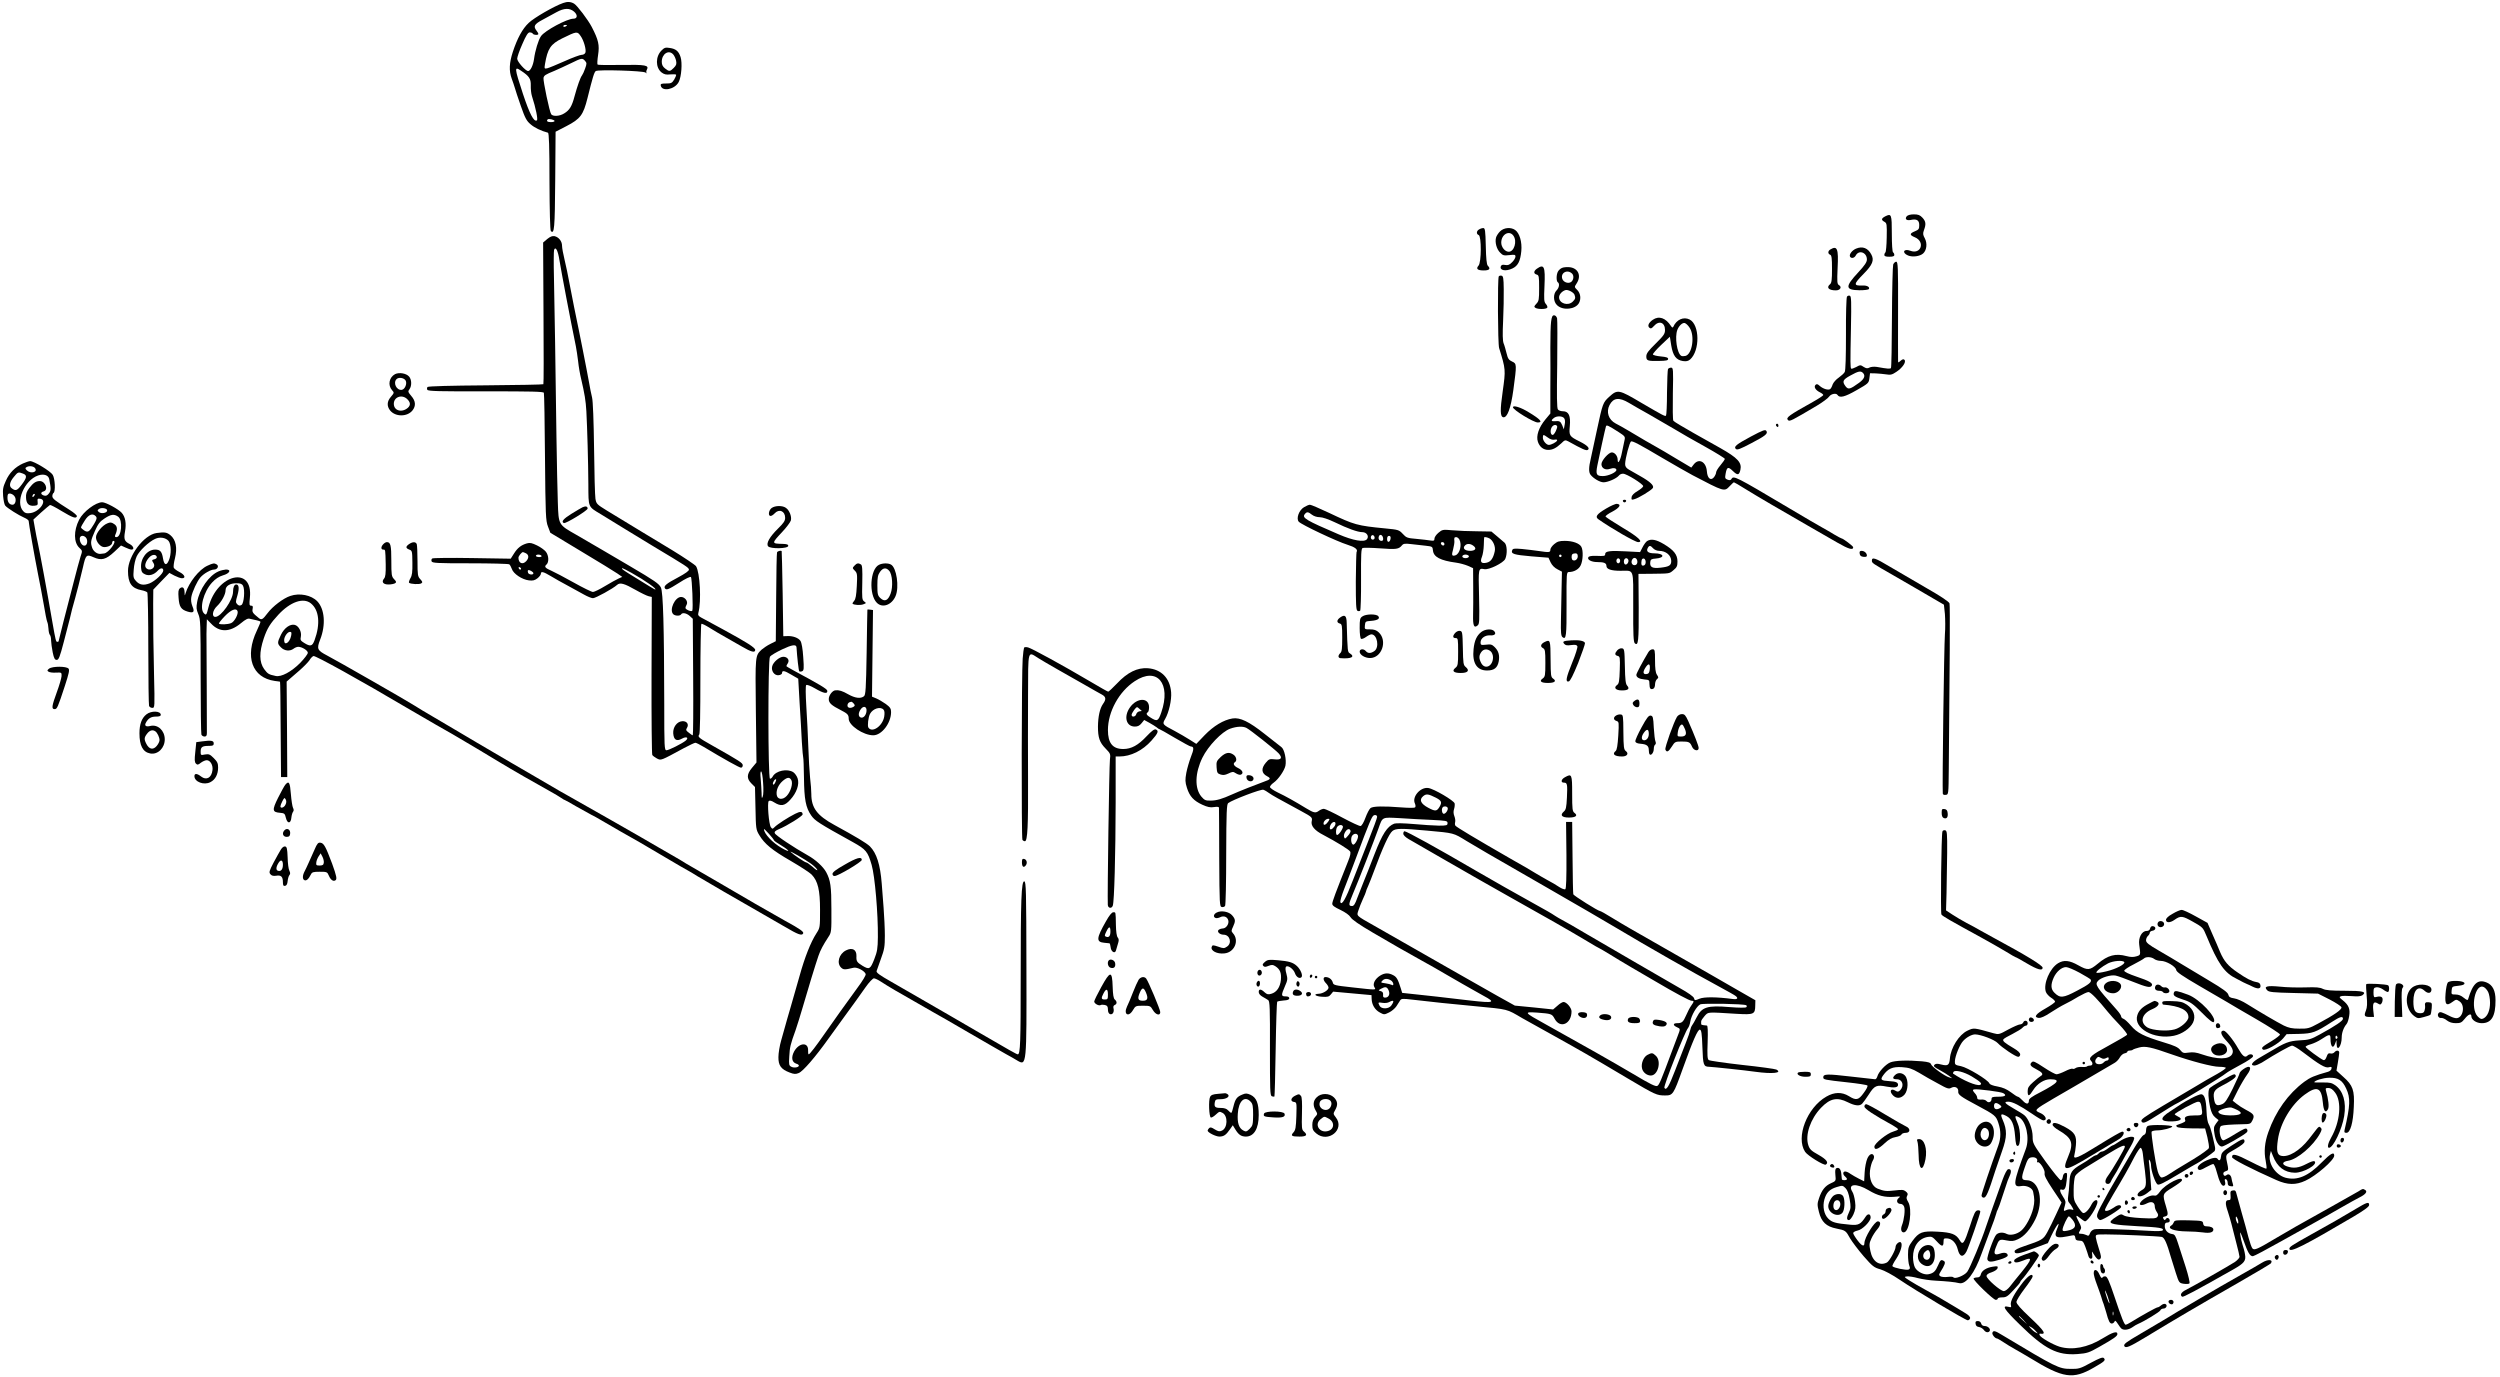 <?xml version="1.0" standalone="no"?>
<!DOCTYPE svg PUBLIC "-//W3C//DTD SVG 20010904//EN"
 "http://www.w3.org/TR/2001/REC-SVG-20010904/DTD/svg10.dtd">
<svg version="1.0" xmlns="http://www.w3.org/2000/svg"
 width="2006pt" height="1105pt" viewBox="0 0 2006 1105"
 preserveAspectRatio="xMidYMid meet">
<g transform="translate(0,1105) scale(0.1,-0.1)"
fill="#000000" stroke="none">
<path d="M4519 11026 c-72 -25 -235 -119 -277 -160 -50 -47 -91 -123 -127
-232 -29 -89 -32 -153 -9 -215 9 -24 20 -57 25 -74 4 -16 26 -82 48 -145 34
-97 46 -120 78 -147 32 -28 84 -53 140 -68 8 -3 12 -105 12 -392 1 -238 5
-391 11 -397 28 -28 32 20 35 404 l3 393 87 45 c112 58 135 89 169 225 41 165
54 210 67 217 20 13 380 2 398 -12 9 -7 13 -9 9 -4 -4 5 -3 17 2 26 20 37 -9
42 -204 39 -101 -2 -187 -1 -191 3 -4 3 -2 38 4 77 12 79 4 119 -51 225 -29
56 -118 174 -142 187 -27 16 -54 17 -87 5z m87 -69 c31 -27 28 -57 -5 -57 -51
0 -230 -96 -260 -140 -21 -30 -47 -116 -56 -184 -7 -51 -29 -96 -47 -96 -21 0
-88 75 -88 99 0 13 18 66 41 117 30 70 46 94 59 94 11 0 22 -4 25 -10 7 -12
45 -14 45 -2 0 4 -7 16 -15 26 -27 35 -18 52 48 87 34 18 85 46 112 61 62 34
105 35 141 5z m-56 -111 c0 -2 -7 -6 -15 -10 -8 -3 -15 -1 -15 4 0 6 7 10 15
10 8 0 15 -2 15 -4z m109 -85 c25 -34 47 -112 38 -134 -4 -10 -17 -17 -30 -17
-12 0 -75 -23 -137 -51 -63 -28 -126 -54 -139 -57 -23 -5 -24 -3 -18 34 21
124 45 160 138 206 118 58 121 58 148 19z m35 -199 c15 -17 15 -23 1 -62 -8
-24 -20 -49 -25 -55 -13 -16 -37 -84 -60 -168 -21 -80 -40 -111 -83 -137 -36
-23 -90 -26 -104 -7 -13 16 -66 269 -62 292 5 20 13 26 89 57 30 13 89 40 130
60 88 43 92 44 114 20z m-514 -79 c67 -44 80 -65 79 -118 -1 -28 3 -66 9 -85
32 -99 50 -190 40 -196 -24 -15 -58 51 -112 213 -69 210 -70 223 -16 186z
m270 -404 c0 -5 -13 -9 -30 -9 -28 0 -38 9 -25 22 8 8 55 -3 55 -13z"/>
<path d="M5308 10645 c-49 -49 -49 -137 0 -176 21 -16 37 -20 70 -16 23 2 44
1 47 -2 2 -4 -5 -22 -15 -39 -18 -29 -25 -32 -66 -32 -38 0 -45 -3 -42 -17 10
-51 113 -31 144 29 22 42 30 154 15 200 -15 47 -38 66 -86 73 -35 6 -44 3 -67
-20z m94 -32 c9 -10 19 -32 23 -50 5 -27 2 -37 -19 -58 -30 -30 -36 -31 -70
-4 -18 14 -26 30 -26 53 0 64 56 100 92 59z"/>
<path d="M15127 9314 c-32 -17 -34 -29 -6 -44 19 -11 20 -19 18 -126 -1 -63
-6 -117 -11 -120 -4 -3 -8 -12 -8 -20 0 -10 12 -14 40 -14 28 0 40 4 40 14 0
8 -4 18 -10 21 -6 4 -10 65 -10 150 0 156 -3 164 -53 139z"/>
<path d="M15300 9315 c-18 -22 -2 -37 31 -30 48 11 69 -2 69 -41 0 -31 -4 -37
-35 -50 -44 -18 -44 -30 0 -48 85 -36 49 -141 -37 -108 -53 20 -70 -16 -18
-38 36 -15 95 -7 121 16 29 26 35 81 14 121 -16 29 -17 39 -7 67 18 48 15 70
-13 100 -19 20 -33 26 -68 26 -27 0 -49 -6 -57 -15z"/>
<path d="M11868 9209 c-22 -12 -23 -38 -3 -45 23 -9 22 -220 -1 -245 -23 -26
-9 -39 42 -39 45 0 57 13 32 38 -9 9 -14 59 -16 157 -3 127 -6 145 -20 145
-10 0 -25 -5 -34 -11z"/>
<path d="M12036 9193 c-14 -14 -29 -37 -32 -50 -10 -37 5 -93 33 -120 22 -23
30 -25 74 -20 43 5 49 4 49 -12 0 -10 -12 -31 -27 -45 -21 -22 -34 -26 -56
-22 -20 4 -29 1 -34 -10 -13 -34 39 -44 93 -18 44 21 63 58 71 139 7 74 -14
145 -50 170 -35 24 -90 19 -121 -12z m108 -35 c31 -44 6 -128 -38 -128 -30 0
-60 37 -60 73 0 67 65 103 98 55z"/>
<path d="M4391 9132 l-33 -28 3 -566 c2 -312 2 -569 -1 -571 -3 -3 -211 -7
-462 -9 -279 -2 -461 -7 -467 -13 -6 -6 -6 -16 -2 -23 7 -11 97 -13 470 -12
368 0 462 -2 465 -12 3 -7 7 -240 9 -518 4 -465 6 -509 24 -555 l19 -50 249
-150 c138 -83 268 -162 289 -177 l39 -27 -29 -13 c-16 -7 -65 -34 -108 -60
-44 -27 -88 -48 -98 -48 -11 0 -80 34 -155 76 -75 42 -155 84 -178 94 -51 22
-60 33 -40 50 21 18 19 73 -5 103 -11 14 -43 37 -70 50 -41 20 -57 24 -82 17
-47 -14 -75 -36 -104 -82 l-26 -41 -309 5 c-169 3 -314 1 -320 -3 -7 -4 -9
-14 -6 -23 6 -14 41 -16 309 -16 167 0 308 -4 314 -8 6 -4 15 -20 21 -37 12
-39 83 -86 137 -92 32 -4 47 0 69 17 15 12 27 28 27 36 0 22 20 17 80 -19 30
-18 91 -53 135 -76 44 -24 103 -56 131 -72 28 -16 61 -29 72 -29 21 0 161 77
194 107 23 21 58 11 149 -41 42 -24 88 -46 103 -50 l26 -6 -2 -628 c-1 -345 2
-633 6 -640 4 -7 21 -19 37 -28 34 -17 27 -20 215 82 45 24 87 44 94 44 6 0
37 -15 68 -34 163 -98 285 -166 298 -166 8 0 14 9 14 19 0 19 -20 32 -250 162
-103 58 -114 67 -99 85 6 7 9 181 9 447 0 240 4 438 8 441 5 3 35 -12 68 -33
32 -20 88 -53 124 -73 36 -20 96 -54 135 -77 73 -43 105 -51 105 -26 0 18 -66
60 -255 163 -82 44 -163 88 -179 97 -22 12 -27 20 -22 38 25 93 13 324 -19
374 -8 11 -94 69 -192 129 -162 98 -287 173 -523 317 -81 50 -85 54 -92 95 -4
24 -9 206 -11 405 -3 220 -9 380 -16 407 -6 25 -18 81 -25 125 -13 69 -24 130
-50 260 -4 17 -17 84 -30 150 -13 66 -31 154 -40 195 -8 41 -24 125 -36 185
-11 61 -29 147 -40 192 -11 45 -20 95 -20 111 0 36 -26 69 -60 77 -18 3 -34
-3 -59 -23z m98 -170 c16 -98 84 -458 132 -692 5 -25 13 -79 18 -120 4 -41 15
-104 24 -140 28 -120 37 -174 42 -260 7 -132 15 -408 16 -588 1 -188 -5 -175
105 -241 38 -23 123 -75 189 -116 66 -41 163 -100 215 -131 287 -172 294 -177
298 -194 2 -10 -29 -32 -87 -63 -93 -49 -117 -69 -106 -87 11 -18 28 -11 115
44 49 32 89 51 94 46 9 -9 19 -257 11 -271 -7 -10 -55 10 -55 23 0 5 4 17 10
27 13 25 -14 61 -45 61 -49 0 -97 -104 -63 -138 15 -15 54 -16 63 -2 10 17 43
11 69 -12 l25 -23 3 -468 c2 -257 0 -467 -3 -467 -4 0 -18 9 -32 21 -23 17
-25 23 -14 40 17 28 -3 55 -39 52 -42 -3 -75 -48 -72 -97 4 -53 27 -67 70 -43
35 20 58 9 31 -15 -27 -23 -136 -78 -155 -78 -17 0 -18 25 -18 373 -1 618 -9
897 -27 933 -16 31 -49 54 -248 171 -66 39 -169 99 -230 135 -60 35 -151 88
-201 117 -144 82 -142 77 -148 261 -3 85 -8 322 -11 525 -7 547 -15 1043 -20
1277 -3 114 -2 214 1 223 12 31 31 -5 43 -83z m-268 -2352 c23 -13 24 -37 2
-62 -29 -32 -63 -18 -63 27 0 13 26 45 36 45 3 0 14 -5 25 -10z m124 -20 c4
-6 -5 -10 -19 -10 -14 0 -26 5 -26 10 0 6 9 10 19 10 11 0 23 -4 26 -10z
m-164 -103 c-1 -12 -15 -9 -19 4 -3 6 1 10 8 8 6 -3 11 -8 11 -12z m887 -34
c106 -59 211 -133 188 -133 -4 0 -53 30 -213 129 -49 31 -61 41 -47 41 3 0 36
-17 72 -37z m-788 -3 c0 -15 -37 -12 -43 4 -3 8 -3 17 0 20 8 7 43 -12 43 -24z"/>
<path d="M4675 6980 c-11 -5 -51 -29 -90 -53 -65 -40 -85 -65 -60 -74 17 -5
190 101 190 116 0 18 -15 22 -40 11z"/>
<path d="M14893 9055 c-33 -14 -58 -48 -48 -65 10 -16 34 -11 45 9 25 49 90
26 90 -31 0 -21 -17 -47 -69 -103 -108 -116 -106 -142 9 -144 41 0 72 4 76 10
9 16 -16 30 -51 28 -75 -3 -73 11 9 94 71 72 86 109 62 154 -27 53 -71 70
-123 48z"/>
<path d="M14688 9049 c-22 -12 -23 -35 -3 -43 12 -4 15 -27 15 -114 0 -85 -3
-112 -15 -122 -33 -27 -12 -50 46 -50 35 0 51 27 25 42 -15 9 -16 24 -11 139
8 153 -3 180 -57 148z"/>
<path d="M15191 8928 c-4 -13 -9 -203 -10 -422 -1 -220 -4 -403 -8 -409 -5 -8
-26 -7 -114 9 -21 3 -46 1 -58 -5 -16 -9 -26 -8 -47 5 -25 17 -28 17 -60 -1
-19 -10 -37 -16 -40 -13 -7 8 -8 37 -2 326 4 216 3 255 -9 259 -8 3 -19 0 -23
-8 -5 -7 -9 -142 -8 -300 0 -176 -3 -293 -10 -304 -5 -10 -27 -30 -48 -45 -21
-14 -43 -39 -49 -55 -5 -17 -14 -33 -20 -37 -15 -11 -57 2 -83 25 -17 16 -25
18 -34 9 -16 -16 -1 -42 35 -60 15 -7 27 -17 27 -22 0 -4 -37 -29 -82 -54
-195 -109 -221 -127 -201 -147 13 -13 28 -5 232 116 46 28 90 60 98 73 15 22
57 30 67 13 17 -27 59 -16 153 38 95 54 98 57 103 96 l5 40 45 -1 c25 -1 63
-5 85 -8 34 -6 47 -3 81 20 49 32 82 80 65 97 -7 7 -16 5 -31 -8 -20 -18 -20
-18 -20 11 -1 16 0 199 0 407 1 335 -1 377 -15 377 -8 0 -19 -10 -24 -22z
m-243 -870 c22 -22 12 -48 -30 -79 -73 -53 -87 -57 -109 -29 -29 39 -23 53 39
87 63 35 82 39 100 21z"/>
<path d="M12332 8894 c-27 -19 -28 -40 -2 -47 18 -5 20 -14 20 -108 0 -92 -2
-105 -22 -126 -19 -20 -20 -25 -8 -33 20 -13 87 -12 95 1 4 5 -1 19 -11 30
-15 17 -16 34 -11 147 7 153 -3 177 -61 136z"/>
<path d="M12533 8900 c-12 -5 -26 -18 -32 -29 -14 -25 -14 -78 -1 -86 16 -10
11 -44 -10 -65 -29 -29 -27 -90 4 -119 47 -45 148 -34 176 18 18 34 12 78 -14
104 -24 24 -24 24 -5 53 40 61 13 122 -56 130 -22 2 -50 0 -62 -6z m82 -46
c16 -17 12 -52 -9 -67 -23 -15 -60 -2 -70 25 -17 49 41 80 79 42z m19 -169 c9
-26 7 -34 -14 -55 -38 -38 -110 -15 -110 35 0 22 23 48 50 57 20 7 66 -17 74
-37z"/>
<path d="M12026 8832 c-10 -17 -8 -541 3 -575 53 -171 53 -174 29 -345 -22
-153 -21 -205 4 -210 32 -6 61 72 81 218 28 207 28 212 -10 229 -26 12 -34 23
-44 65 -7 28 -17 65 -24 81 -8 21 -9 74 -4 180 4 83 6 197 5 255 -1 89 -4 105
-18 108 -9 2 -19 -1 -22 -6z"/>
<path d="M12446 8469 c-4 -27 -6 -121 -6 -207 1 -86 1 -241 0 -343 l0 -187
-40 -48 c-53 -64 -76 -132 -60 -179 14 -41 44 -65 83 -65 35 0 63 14 104 52
28 28 33 29 56 17 115 -64 145 -77 157 -69 20 12 -2 36 -64 67 -84 42 -87 46
-80 124 8 83 -9 119 -55 119 -16 0 -34 6 -40 14 -9 10 -10 104 -6 361 2 191 2
358 -1 371 -4 14 -14 24 -24 24 -13 0 -19 -11 -24 -51z m104 -774 c8 -10 10
-28 5 -52 l-7 -38 -13 33 c-14 32 -21 36 -62 32 -27 -2 -29 8 -5 26 23 18 67
17 82 -1z m-56 -64 c7 -11 -22 -71 -35 -71 -16 0 -22 30 -11 56 11 24 36 32
46 15z m-74 -92 c18 -14 38 -20 53 -17 17 3 24 1 21 -7 -5 -13 -47 -35 -66
-35 -20 0 -48 33 -48 57 0 28 3 29 40 2z"/>
<path d="M13262 8484 c-33 -23 -45 -49 -27 -64 11 -9 18 -6 36 14 41 47 89 29
89 -32 0 -30 -10 -45 -75 -109 -59 -58 -75 -79 -75 -103 0 -35 11 -38 105 -36
55 1 70 4 70 16 0 11 -15 16 -59 20 -33 3 -61 10 -63 16 -2 5 28 40 66 76 l70
66 11 -70 c14 -83 39 -116 93 -125 28 -4 42 -1 59 13 79 71 77 278 -4 320 -49
25 -106 0 -132 -59 -4 -8 -10 -6 -18 7 -43 66 -97 84 -146 50z m295 -63 c44
-65 22 -213 -33 -227 -13 -3 -28 -3 -34 1 -34 21 -53 150 -31 208 13 33 40 59
59 55 9 -2 27 -18 39 -37z"/>
<path d="M13384 8089 c-3 -6 -7 -91 -8 -189 0 -98 -4 -181 -8 -185 -7 -8 -25
2 -193 100 -189 112 -195 112 -264 50 -48 -44 -52 -53 -96 -260 -20 -93 -42
-198 -50 -232 -18 -75 -18 -113 -2 -133 24 -30 75 -60 104 -60 34 0 103 30
122 53 7 10 23 17 35 16 28 0 161 -83 161 -100 0 -7 -20 -24 -45 -39 -29 -17
-46 -34 -48 -49 -3 -21 0 -23 21 -17 33 8 140 73 150 91 10 19 -22 50 -102 95
-34 19 -75 43 -91 52 -22 13 -30 25 -30 45 1 45 36 177 48 181 14 4 64 -22
253 -134 88 -52 196 -113 240 -137 254 -133 255 -134 298 -88 16 17 31 31 34
31 3 0 43 -23 89 -52 90 -56 295 -176 508 -298 74 -42 179 -103 233 -134 90
-52 127 -63 127 -37 0 9 -82 71 -94 71 -3 0 -29 14 -58 31 -29 18 -73 43 -98
57 -25 13 -142 82 -260 152 -438 260 -450 266 -467 236 -6 -10 -15 -11 -31 -5
-20 8 -22 13 -16 46 10 57 20 61 58 24 38 -37 51 -35 61 9 13 58 -22 96 -160
174 -33 18 -130 73 -215 121 -85 48 -159 92 -163 99 -5 6 -6 104 -4 219 4 194
3 207 -14 207 -10 0 -21 -5 -25 -11z m-313 -272 c30 -18 101 -59 159 -91 58
-33 148 -85 200 -116 52 -32 166 -97 253 -145 86 -48 157 -92 157 -97 0 -6
-16 -28 -35 -51 -19 -22 -35 -48 -35 -58 0 -9 -8 -26 -17 -38 -26 -32 -53 -9
-57 47 -6 77 -64 108 -105 56 l-20 -26 -123 73 c-68 41 -132 79 -144 85 -33
18 -158 90 -235 137 -39 23 -86 50 -105 59 -57 30 -78 92 -49 148 31 59 77 64
156 17z m-83 -234 c51 -33 54 -37 47 -66 -4 -18 -13 -60 -20 -95 -13 -69 -35
-105 -35 -60 0 29 -23 58 -47 58 -25 0 -83 -65 -83 -94 0 -33 32 -51 68 -38
29 10 52 6 52 -9 0 -19 -66 -49 -108 -49 -52 0 -59 13 -45 84 12 61 63 296 69
314 4 15 16 10 102 -45z"/>
<path d="M3170 8048 c-48 -26 -60 -89 -24 -129 18 -20 18 -21 -11 -55 -30 -35
-32 -73 -5 -107 42 -53 138 -53 180 0 29 37 25 76 -10 116 -26 31 -28 36 -15
53 20 26 19 78 -2 102 -23 27 -80 36 -113 20z m84 -50 c15 -24 -4 -72 -30 -76
-42 -6 -72 56 -42 86 17 17 58 11 72 -10z m13 -150 c27 -26 29 -49 6 -70 -48
-42 -113 -24 -113 32 0 55 65 78 107 38z"/>
<path d="M12140 7782 c0 -21 166 -122 199 -122 44 0 21 26 -74 83 -63 39 -125
58 -125 39z"/>
<path d="M14250 7641 c0 -6 5 -13 10 -16 6 -3 10 1 10 9 0 9 -4 16 -10 16 -5
0 -10 -4 -10 -9z"/>
<path d="M14047 7546 c-115 -62 -137 -80 -119 -98 11 -11 36 -1 127 47 109 57
132 75 119 96 -9 15 -25 9 -127 -45z"/>
<path d="M184 7331 c-63 -29 -109 -75 -137 -139 -23 -50 -26 -69 -22 -122 3
-34 10 -69 17 -77 16 -20 110 -79 153 -97 19 -8 35 -20 35 -26 0 -18 48 -290
74 -421 14 -68 35 -180 47 -249 11 -69 24 -132 28 -140 4 -8 9 -33 10 -55 1
-22 6 -44 11 -49 6 -6 10 -26 10 -46 1 -19 6 -62 13 -95 10 -48 17 -60 32 -60
16 0 25 22 57 145 21 80 42 163 48 185 5 22 13 56 18 75 35 123 74 276 88 340
22 99 28 104 84 79 64 -29 100 -19 167 43 l54 51 35 -16 c19 -9 41 -17 49 -17
26 0 16 29 -15 45 -41 21 -48 38 -37 99 12 66 3 118 -26 151 -27 30 -128 85
-157 85 -52 0 -152 -75 -185 -140 -45 -89 -44 -183 2 -226 25 -23 25 -24 9
-71 -8 -26 -34 -120 -56 -208 -23 -88 -59 -229 -81 -314 -21 -84 -39 -155 -39
-157 0 -2 -4 -4 -10 -4 -11 0 -13 6 -40 160 -43 250 -102 568 -115 625 -7 33
-19 91 -25 128 l-12 68 62 57 c35 31 67 58 71 60 4 2 47 -20 94 -49 90 -54
115 -62 122 -42 3 7 -24 30 -59 52 -117 74 -138 90 -138 110 0 11 5 23 10 26
16 10 12 114 -7 145 -17 29 -150 110 -181 110 -9 0 -35 -9 -58 -19z m96 -36
c27 -33 -33 -50 -65 -19 -13 14 -14 19 -3 25 20 13 54 10 68 -6z m-96 -45 c35
-13 33 -32 -10 -89 -37 -49 -49 -53 -81 -28 -22 16 -15 51 18 90 33 41 36 41
73 27z m211 -44 c15 -78 15 -94 -3 -116 -13 -17 -24 -21 -40 -16 -27 9 -28 26
-2 33 41 11 14 83 -31 83 -30 0 -53 -15 -84 -56 -22 -29 -28 -47 -26 -78 2
-48 23 -68 66 -64 26 3 30 6 27 31 -3 25 0 28 20 25 62 -9 -3 -105 -78 -115
-31 -4 -43 -1 -58 16 -65 71 9 248 120 286 45 15 82 3 89 -29z m-281 -135 c21
-23 12 -71 -13 -71 -26 0 -41 21 -41 57 0 25 4 33 18 33 11 0 27 -8 36 -19z
m158 -3 c-7 -7 -12 -8 -12 -2 0 14 12 26 19 19 2 -3 -1 -11 -7 -17z m588 -114
c0 -20 -47 -29 -66 -13 -14 12 -14 14 0 25 20 14 66 6 66 -12z m-90 -48 c9
-12 6 -24 -15 -60 -38 -64 -49 -72 -80 -52 -14 9 -25 20 -25 24 0 5 13 29 30
55 31 50 65 62 90 33z m178 -2 c39 -27 27 -164 -14 -164 -12 0 -14 5 -9 18 20
45 17 70 -9 87 -22 15 -31 16 -56 5 -41 -17 -90 -78 -90 -111 0 -36 36 -79 66
-79 33 0 64 17 64 35 0 8 5 15 10 15 33 0 -40 -98 -75 -101 -8 -1 -21 -2 -27
-3 -26 -4 -57 18 -68 47 -15 44 -13 58 21 135 26 59 40 77 78 102 52 34 77 37
109 14z m-260 -166 c17 -17 15 -58 -4 -65 -21 -8 -44 21 -44 54 0 25 27 32 48
11z"/>
<path d="M13022 7029 c2 -6 8 -10 13 -10 5 0 11 4 13 10 2 6 -4 11 -13 11 -9
0 -15 -5 -13 -11z"/>
<path d="M12887 6969 c-76 -45 -90 -66 -61 -86 105 -74 295 -183 318 -183 45
0 2 41 -123 115 -74 45 -136 85 -138 90 -2 6 23 24 55 40 58 31 74 58 37 62
-11 2 -51 -16 -88 -38z"/>
<path d="M10463 6980 c-40 -24 -64 -90 -42 -116 19 -23 309 -160 391 -185 61
-19 86 -38 73 -59 -2 -4 -5 -110 -6 -235 0 -179 2 -230 13 -236 7 -4 17 -4 22
1 4 4 8 118 7 253 -1 203 1 246 13 250 8 3 71 2 141 -3 129 -10 149 -7 175 25
11 13 25 15 74 9 34 -4 86 -9 116 -13 53 -6 55 -7 58 -38 5 -52 59 -81 187
-98 28 -4 69 -15 93 -25 l42 -19 1 -148 c1 -81 0 -185 -1 -229 -2 -86 8 -107
37 -82 14 11 15 39 11 230 -6 231 -6 230 43 221 37 -7 152 50 167 82 18 40 15
112 -5 130 -10 8 -38 32 -62 53 l-44 37 -116 2 c-64 0 -152 4 -197 8 -77 7
-81 6 -112 -20 -18 -15 -32 -36 -32 -47 0 -17 -5 -19 -32 -15 -18 3 -69 9
-112 13 -73 6 -82 9 -110 40 -30 32 -35 34 -141 44 -226 22 -247 28 -449 124
-77 36 -146 66 -155 66 -9 0 -30 -9 -48 -20z m64 -60 c15 -12 41 -20 62 -20
23 0 69 -16 122 -41 103 -50 183 -79 220 -79 35 0 57 -33 37 -57 -22 -26 -110
-11 -228 40 -263 113 -295 132 -270 162 16 20 27 19 57 -5z m503 -186 c0 -8
-7 -14 -15 -14 -15 0 -21 21 -9 33 10 9 24 -2 24 -19z m68 -2 c2 -14 -2 -22
-12 -22 -19 0 -29 17 -22 36 8 22 30 12 34 -14z m60 -4 c-5 -32 -28 -35 -28
-4 0 17 5 26 16 26 10 0 14 -7 12 -22z m552 -7 c22 -42 4 -115 -32 -127 -29
-9 -32 1 -18 49 6 24 11 53 10 63 -3 29 -1 34 15 34 8 0 19 -9 25 -19z m241 9
c30 -17 51 -67 43 -103 -12 -57 -32 -85 -65 -92 -43 -10 -55 5 -38 47 7 17 14
59 15 93 1 33 2 61 3 63 3 5 24 1 42 -8z m-361 -46 c0 -17 -22 -14 -28 4 -2 7
3 12 12 12 9 0 16 -7 16 -16z m239 -19 c20 -19 5 -35 -33 -35 -44 0 -63 22
-40 44 17 18 49 14 73 -9z m-44 -75 c8 -13 -20 -24 -41 -16 -20 8 -9 26 16 26
10 0 22 -5 25 -10z"/>
<path d="M6192 6974 c-24 -17 -31 -64 -9 -64 8 0 22 9 32 20 36 40 85 20 85
-35 0 -24 -12 -42 -56 -85 -69 -68 -98 -120 -81 -143 17 -23 162 -20 162 3 0
11 -12 15 -45 16 -90 2 -90 3 -5 94 35 37 67 80 71 94 8 32 -12 82 -40 101
-27 20 -86 19 -114 -1z"/>
<path d="M1256 6773 c-102 -15 -229 -184 -229 -304 0 -98 29 -140 109 -155 21
-4 42 -12 46 -18 4 -6 8 -210 8 -453 0 -243 3 -448 6 -457 3 -9 15 -16 26 -16
20 0 20 4 14 263 -6 264 -7 369 -7 574 l1 112 64 67 65 67 41 -22 c22 -11 49
-21 60 -21 34 0 22 29 -20 50 -23 12 -43 27 -46 35 -3 8 1 42 10 76 20 81 8
147 -36 184 -29 24 -47 27 -112 18z m97 -64 c21 -27 23 -106 2 -155 -19 -46
-38 -39 -47 15 -9 56 -23 71 -63 71 -65 0 -119 -71 -113 -146 2 -31 9 -42 31
-52 33 -16 73 -4 103 29 22 24 44 25 44 1 0 -24 -66 -85 -110 -103 -48 -18
-80 -13 -109 19 -21 23 -23 33 -18 91 2 37 13 84 24 107 20 44 98 118 148 140
38 18 85 10 108 -17z m-95 -127 c2 -7 -5 -16 -17 -19 -24 -6 -25 -7 -9 -32 23
-37 -33 -71 -61 -37 -14 17 -1 56 29 86 23 23 51 23 58 2z"/>
<path d="M13217 6709 c-9 -5 -26 -28 -37 -50 l-20 -39 -114 6 c-123 7 -166 2
-166 -21 0 -17 -6 -18 -76 -15 -32 1 -55 -3 -59 -11 -12 -19 24 -39 71 -39 55
0 74 -8 74 -31 0 -26 37 -39 113 -39 112 0 102 29 102 -291 -1 -224 2 -282 13
-291 28 -24 32 18 31 287 l-2 270 109 1 c145 2 138 0 173 30 26 21 31 33 31
69 0 55 -30 92 -111 140 -61 36 -100 43 -132 24z m48 -59 c10 -11 31 -20 47
-20 55 0 97 -35 98 -81 0 -36 -16 -46 -85 -54 -68 -8 -89 4 -83 47 2 19 10 24
43 26 78 6 69 42 -10 42 -49 0 -68 15 -54 42 12 23 22 23 44 -2z m-127 -114
c-2 -13 -10 -21 -23 -21 -23 0 -32 30 -14 51 16 19 41 -1 37 -30z m-138 14 c0
-11 -7 -20 -15 -20 -8 0 -15 9 -15 20 0 11 7 20 15 20 8 0 15 -9 15 -20z m64
11 c9 -14 -4 -41 -20 -41 -8 0 -14 10 -14 25 0 25 23 35 34 16z m141 -22 c0
-15 -7 -25 -17 -27 -13 -3 -18 3 -18 21 0 13 3 27 7 31 13 12 28 -1 28 -25z"/>
<path d="M12471 6684 c-17 -14 -31 -34 -31 -45 0 -22 -9 -23 -95 -10 -33 5
-93 12 -133 16 -61 5 -73 4 -78 -10 -12 -29 13 -37 153 -49 l138 -11 17 -37
c11 -23 32 -45 55 -56 l36 -19 -3 -139 c-1 -76 -4 -192 -5 -256 -2 -91 1 -121
12 -130 30 -25 34 8 33 266 -1 244 0 256 18 256 42 0 81 22 96 55 18 38 21
117 5 147 -15 28 -69 48 -133 48 -44 0 -60 -5 -85 -26z m189 -98 c0 -24 -23
-41 -41 -30 -10 6 -12 38 -2 47 3 4 15 7 25 7 12 0 18 -7 18 -24z m-130 4 c0
-5 -4 -10 -10 -10 -5 0 -10 5 -10 10 0 6 5 10 10 10 6 0 10 -4 10 -10z"/>
<path d="M3076 6684 c-20 -20 -21 -44 -1 -44 18 0 17 3 20 -120 1 -71 -2 -99
-13 -112 -23 -27 -8 -48 35 -48 21 0 45 5 53 10 12 8 11 13 -8 33 -20 21 -22
33 -22 148 0 124 -6 149 -36 149 -7 0 -20 -7 -28 -16z"/>
<path d="M3282 6684 c-28 -20 -28 -32 2 -44 23 -8 24 -13 25 -105 1 -75 -2
-102 -16 -125 -9 -16 -14 -32 -11 -36 12 -11 83 -15 98 -5 12 8 11 13 -8 34
-20 21 -22 33 -22 144 0 67 -3 128 -6 137 -8 20 -33 20 -62 0z"/>
<path d="M6235 6618 c-3 -7 -6 -170 -7 -363 l-3 -350 -44 -22 c-24 -12 -55
-33 -69 -45 -53 -50 -52 -44 -47 -492 l5 -414 -35 -42 c-44 -52 -45 -87 -6
-126 l29 -29 4 -170 c3 -163 4 -172 30 -215 42 -71 102 -121 253 -208 77 -45
153 -94 168 -110 50 -52 67 -124 67 -283 0 -140 0 -143 -29 -188 -46 -71 -94
-193 -135 -341 -21 -74 -54 -189 -73 -255 -19 -66 -39 -133 -43 -150 -5 -16
-19 -66 -31 -110 -13 -44 -23 -106 -23 -137 -1 -67 21 -98 90 -124 36 -14 49
-14 73 -4 34 13 134 129 238 275 39 55 95 132 123 170 79 108 121 166 175 243
28 40 58 71 67 72 9 0 36 -13 60 -29 40 -27 167 -102 268 -158 25 -14 59 -33
75 -43 17 -10 50 -29 75 -43 25 -13 153 -87 285 -164 132 -77 265 -153 295
-170 30 -16 72 -40 93 -53 75 -44 75 -42 73 750 -1 618 -3 685 -17 688 -24 4
-29 -152 -29 -771 0 -517 -3 -617 -23 -617 -9 0 -59 28 -337 190 -69 40 -165
96 -215 125 -49 28 -146 84 -215 124 -69 40 -181 105 -248 143 -95 54 -123 74
-118 87 3 9 19 53 35 99 27 73 31 96 31 185 0 56 -5 156 -10 222 -5 66 -12
154 -15 195 -12 153 -41 244 -95 299 -27 26 -112 77 -284 171 -140 76 -186
138 -186 249 0 25 -4 84 -10 131 -5 47 -11 157 -14 245 -3 88 -10 234 -16 324
-6 100 -7 168 -1 174 5 5 33 -5 71 -27 68 -40 103 -47 98 -18 -3 15 -62 50
-270 162 -32 17 -58 33 -58 35 0 3 5 14 12 24 15 25 -4 51 -37 51 -31 0 -81
-43 -89 -76 -10 -38 18 -76 52 -72 15 2 27 9 27 17 0 24 18 21 75 -13 l55 -32
11 -195 c7 -107 15 -248 18 -313 4 -65 9 -122 11 -126 2 -4 5 -76 6 -161 2
-173 14 -239 58 -302 29 -42 59 -62 334 -214 106 -59 120 -76 151 -183 26 -89
52 -391 50 -580 -1 -90 -5 -115 -29 -177 -32 -81 -40 -85 -95 -52 -44 27 -50
36 -48 77 2 52 -33 72 -84 46 -57 -29 -77 -103 -38 -139 19 -17 29 -17 100 0
27 6 86 -24 96 -50 4 -9 -24 -55 -68 -114 -92 -126 -182 -252 -258 -361 -72
-104 -123 -170 -131 -170 -4 0 -6 14 -5 31 3 69 -72 64 -112 -8 -25 -47 -19
-86 17 -98 12 -3 21 -10 21 -15 0 -15 -39 -21 -60 -10 -20 10 -21 18 -17 83 4
75 9 96 51 212 13 39 39 120 56 180 39 136 106 355 127 415 16 47 39 89 80
152 24 36 25 42 24 222 0 184 -7 233 -42 298 -24 44 -86 101 -148 135 -109 61
-258 160 -264 177 -5 12 4 20 31 32 67 27 192 106 192 119 0 25 -19 26 -60 5
-56 -28 -144 -85 -165 -107 -16 -16 -18 -16 -30 0 -16 23 -30 196 -17 209 7 7
22 4 45 -11 53 -33 83 -28 128 22 51 55 75 124 59 171 -6 19 -22 41 -35 50
-48 31 -140 12 -165 -35 -6 -11 -16 -19 -22 -17 -16 6 -17 955 0 979 7 10 51
36 97 58 80 38 114 43 116 17 5 -80 17 -187 22 -192 3 -4 14 -4 23 0 14 6 16
19 9 113 -4 66 -13 116 -22 130 -16 25 -63 42 -108 39 l-30 -1 -5 340 c-3 187
-7 341 -8 343 -7 7 -33 0 -37 -10z m-112 -1848 c4 -49 3 -99 -3 -112 -7 -19
-9 -13 -9 28 -1 28 -4 79 -7 113 -4 38 -3 61 3 61 6 0 13 -40 16 -90z m227 20
c14 -26 -5 -92 -37 -126 -33 -36 -77 -30 -81 10 -5 38 15 81 50 111 36 30 54
31 68 5z m-131 -22 c-8 -14 -14 -18 -17 -10 -4 13 17 46 25 38 3 -2 -1 -15 -8
-28z m-9 -460 c0 -4 27 -23 61 -43 70 -43 73 -60 2 -20 -75 43 -143 116 -143
152 0 9 79 -79 80 -89z m297 -188 c26 -19 49 -42 51 -50 3 -8 -14 2 -36 23
-23 20 -47 37 -53 37 -10 0 -100 60 -124 83 -21 20 117 -60 162 -93z"/>
<path d="M14922 6608 c2 -17 11 -24 31 -26 18 -2 27 1 27 10 0 20 -21 38 -43
38 -13 0 -18 -6 -15 -22z"/>
<path d="M15020 6552 c0 -20 0 -20 175 -120 72 -41 155 -89 185 -107 30 -18
92 -54 137 -80 l81 -47 8 -75 c3 -42 4 -115 0 -162 -7 -102 -22 -1218 -17
-1279 1 -8 10 -12 24 -10 22 3 22 4 24 208 8 801 11 1311 6 1328 -3 13 -68 57
-191 127 -103 60 -235 137 -293 171 -111 67 -139 76 -139 46z"/>
<path d="M1665 6511 c-67 -30 -149 -134 -176 -221 -7 -24 -7 -23 -8 7 -1 38
-16 50 -38 32 -12 -11 -14 -27 -10 -77 5 -71 20 -93 71 -109 49 -15 60 -4 40
42 -10 25 -13 51 -9 74 8 44 47 128 73 158 27 31 83 63 110 63 27 0 41 28 21
41 -20 12 -29 11 -74 -10z"/>
<path d="M6856 6511 c-17 -18 -17 -20 3 -40 19 -19 21 -29 16 -123 -4 -75 -9
-106 -22 -120 -9 -10 -14 -20 -12 -22 11 -11 63 -14 86 -5 25 9 25 10 7 23
-17 13 -18 26 -15 151 2 107 0 140 -11 146 -20 13 -33 11 -52 -10z"/>
<path d="M7053 6518 c-72 -35 -83 -239 -17 -305 45 -45 120 -17 150 54 31 72
8 229 -37 253 -23 13 -68 12 -96 -2z m81 -47 c27 -29 33 -130 12 -185 -21 -56
-48 -67 -82 -35 -21 20 -24 31 -24 102 0 64 4 84 21 108 24 34 49 37 73 10z"/>
<path d="M1753 6465 c-76 -33 -153 -143 -171 -245 -8 -45 -7 -60 9 -97 18 -42
19 -75 19 -498 0 -249 3 -460 6 -469 3 -9 15 -16 25 -16 14 0 19 7 19 28 1 33
-3 703 -3 752 -1 19 0 63 1 98 l2 63 33 -34 c68 -73 151 -72 241 3 36 30 56
40 70 35 12 -3 36 -8 54 -12 17 -3 32 -9 32 -13 0 -5 -13 -36 -29 -70 -99
-209 -39 -378 144 -404 22 -3 41 -5 42 -6 2 0 4 -172 5 -382 l3 -383 25 0 25
0 -2 383 -3 383 23 20 c12 11 49 43 82 71 33 29 68 65 78 80 9 16 24 31 32 34
14 6 380 -197 750 -416 72 -42 177 -103 234 -136 57 -32 115 -66 130 -74 57
-33 330 -195 386 -230 82 -50 294 -172 405 -233 30 -17 67 -38 82 -49 14 -10
28 -18 31 -18 2 0 44 -23 93 -52 49 -28 103 -58 119 -66 17 -8 55 -29 85 -47
55 -33 235 -136 300 -172 19 -11 98 -57 175 -103 154 -91 187 -110 243 -141
20 -12 42 -25 47 -29 9 -7 380 -222 535 -310 36 -20 112 -65 170 -98 102 -60
133 -72 144 -53 9 14 -21 35 -154 108 -115 64 -317 181 -530 306 -47 28 -114
67 -150 87 -36 20 -83 48 -105 61 -22 14 -60 37 -85 51 -25 14 -83 48 -130 75
-92 55 -624 358 -705 403 -48 26 -98 55 -320 185 -55 32 -125 73 -155 90 -30
18 -95 56 -145 85 -49 29 -115 67 -145 85 -30 18 -89 53 -130 77 -41 25 -131
78 -200 118 -69 40 -141 83 -160 96 -55 36 -628 364 -705 404 -80 42 -85 53
-56 128 46 117 37 244 -23 307 -48 50 -142 69 -217 43 -55 -18 -142 -84 -182
-138 -40 -53 -49 -58 -73 -37 -46 37 -52 46 -47 71 4 20 1 26 -12 26 -14 0
-16 8 -10 63 28 260 -262 194 -332 -75 -16 -64 -18 -66 -35 -51 -41 37 -5 174
64 249 28 30 54 47 86 57 55 15 72 47 25 47 -15 -1 -42 -7 -60 -15z m197 -115
c17 -32 8 -141 -12 -154 -14 -8 -21 -7 -34 5 -14 15 -14 21 1 71 16 57 13 88
-10 88 -15 0 -25 -22 -25 -58 0 -66 -96 -202 -142 -202 -31 0 -23 52 13 86 37
35 69 94 69 128 0 34 35 56 87 56 32 0 45 -5 53 -20z m544 -141 c67 -53 78
-166 30 -296 -18 -49 -33 -53 -83 -22 -29 18 -33 24 -27 50 8 39 -17 87 -49
95 -37 9 -84 -24 -111 -80 -30 -62 -30 -71 1 -101 27 -28 71 -33 101 -10 10 8
27 15 37 15 30 0 77 -29 77 -48 0 -10 -28 -47 -62 -82 -71 -71 -151 -114 -196
-104 -57 12 -64 17 -93 56 -39 55 -40 133 -3 244 28 83 52 121 118 192 96 103
199 139 260 91z m-588 -62 c9 -23 -25 -87 -52 -97 -28 -11 -87 -13 -97 -4 -3
3 18 30 46 59 51 53 92 69 103 42z m430 -199 c-11 -55 -56 -84 -56 -35 0 29
27 67 47 67 12 0 14 -7 9 -32z"/>
<path d="M6960 6158 c-1 -2 -3 -156 -6 -343 -5 -296 -8 -342 -22 -352 -26 -21
-71 -15 -126 16 -47 27 -73 35 -103 32 -24 -2 -53 -41 -53 -70 0 -32 21 -51
100 -91 51 -26 60 -36 60 -67 0 -54 118 -133 197 -133 68 0 143 98 143 186 0
28 -7 39 -42 65 -24 17 -58 37 -77 45 l-34 14 4 348 4 347 -22 3 c-13 2 -23 2
-23 0z m-109 -754 c10 -13 10 -17 -2 -25 -24 -15 -49 -10 -49 10 0 17 11 28
31 30 4 1 12 -6 20 -15z m102 -59 c-3 -35 -26 -60 -47 -52 -20 8 -20 36 0 65
22 32 50 24 47 -13z m137 10 c8 -9 9 -28 5 -55 -13 -76 -97 -134 -127 -88 -9
14 -1 83 13 110 23 43 85 62 109 33z"/>
<path d="M10932 6104 c-20 -13 -22 -24 -22 -94 0 -46 5 -82 11 -86 6 -3 24 3
40 15 15 11 35 21 43 21 47 0 66 -105 24 -134 -28 -20 -52 -20 -68 -1 -18 22
-50 19 -50 -4 0 -25 42 -51 83 -51 95 0 142 139 70 206 -19 18 -37 24 -70 24
-44 0 -44 0 -41 33 3 30 5 32 48 35 54 4 76 18 59 38 -16 19 -99 18 -127 -2z"/>
<path d="M10753 6095 c-28 -20 -29 -41 -3 -48 18 -5 20 -14 20 -115 0 -85 -3
-112 -15 -122 -8 -7 -15 -19 -15 -26 0 -8 7 -15 15 -15 86 -7 121 10 77 38
-19 12 -19 8 -26 243 -1 61 -15 72 -53 45z"/>
<path d="M11886 5979 c-37 -29 -55 -69 -62 -137 -12 -112 26 -172 108 -172 57
0 84 21 94 74 8 48 -1 82 -32 113 -22 22 -32 25 -70 20 -40 -4 -44 -3 -44 18
0 33 35 59 75 57 38 -3 53 12 35 33 -18 22 -73 18 -104 -6z m76 -156 c10 -9
18 -30 18 -47 0 -72 -65 -103 -95 -46 -19 37 -19 60 1 88 18 26 50 28 76 5z"/>
<path d="M11677 5972 c-23 -25 -21 -42 3 -42 19 0 20 -7 20 -111 0 -101 -2
-112 -22 -128 -31 -25 -14 -41 43 -41 57 0 74 19 40 48 -19 15 -21 29 -23 152
-3 128 -4 135 -24 138 -11 2 -28 -6 -37 -16z"/>
<path d="M12610 5912 c-66 -4 -75 -9 -59 -28 10 -12 24 -15 56 -10 34 4 45 2
50 -10 3 -8 -15 -67 -41 -129 -50 -124 -57 -159 -29 -153 12 2 35 48 76 148
31 80 56 152 55 160 -4 17 -46 26 -108 22z"/>
<path d="M12393 5898 c-30 -15 -36 -36 -13 -48 18 -10 20 -22 20 -120 0 -99
-2 -110 -21 -124 -31 -21 -14 -36 41 -36 55 0 72 15 42 35 -18 13 -19 26 -20
149 -1 162 -2 167 -49 144z"/>
<path d="M8217 5853 c-2 -4 -8 -44 -11 -88 -9 -109 -11 -1440 -2 -1454 4 -6
13 -11 20 -11 21 0 27 126 25 500 -1 184 -1 485 0 668 1 376 -4 356 81 302 25
-16 92 -55 150 -88 58 -33 157 -89 220 -125 63 -36 127 -73 143 -81 32 -18 34
-38 7 -75 -25 -36 -39 -100 -40 -181 0 -89 13 -127 61 -176 39 -40 41 -44 35
-90 -6 -53 -21 -1090 -17 -1165 2 -27 31 -32 40 -6 12 32 22 403 23 830 l0
367 30 0 c90 0 186 47 258 128 53 59 60 79 34 89 -12 4 -33 -12 -73 -54 -68
-73 -123 -103 -188 -103 -85 0 -123 47 -123 152 0 147 89 309 215 392 179 119
294 -17 213 -251 -24 -70 -33 -74 -84 -42 -35 21 -41 33 -24 44 6 3 10 22 10
40 0 80 -97 79 -154 -2 -51 -73 -30 -153 40 -153 23 0 38 7 54 27 l21 26 42
-23 c23 -13 49 -29 58 -36 8 -8 18 -14 21 -14 3 0 59 -31 124 -70 65 -38 123
-70 130 -70 25 0 25 -21 0 -83 -13 -34 -30 -92 -37 -128 -10 -57 -10 -73 5
-121 22 -69 54 -103 123 -135 42 -19 64 -24 94 -19 28 4 39 3 40 -6 0 -7 2
-188 2 -403 2 -373 3 -390 21 -393 10 -2 22 2 26 9 5 7 9 193 9 413 1 343 4
403 16 412 34 26 265 114 282 107 10 -3 32 -16 48 -28 27 -19 63 -39 255 -143
88 -48 92 -51 85 -82 -8 -36 23 -74 94 -110 104 -55 205 -117 214 -132 7 -10
2 -35 -16 -79 -102 -256 -127 -324 -127 -341 0 -14 18 -27 65 -49 41 -20 71
-41 82 -59 11 -19 70 -60 176 -122 213 -124 211 -123 372 -213 77 -42 176 -99
220 -125 44 -26 103 -60 130 -75 28 -16 68 -39 90 -51 22 -13 58 -33 80 -45
99 -53 83 -59 -102 -38 -255 30 -325 38 -440 50 l-112 12 -11 36 c-23 74 -34
92 -61 106 -37 20 -68 19 -104 -3 -42 -26 -63 -67 -47 -93 15 -24 21 -24 -176
-2 -145 16 -153 18 -158 40 -7 25 -31 43 -58 43 -22 0 -20 -26 4 -50 11 -11
20 -27 20 -35 0 -20 -45 -48 -78 -49 -49 -2 -28 -21 26 -24 45 -3 56 0 71 19
l18 22 154 -14 154 -14 1 -30 c1 -46 26 -88 65 -109 35 -19 36 -19 75 0 21 10
48 33 59 50 11 18 25 39 30 47 9 14 21 15 95 6 198 -23 268 -30 508 -53 270
-26 247 -20 377 -96 22 -12 137 -77 255 -142 222 -124 262 -146 590 -341 224
-133 234 -137 301 -137 62 0 67 7 139 208 84 234 123 323 140 320 12 -3 16
-29 20 -141 5 -145 9 -156 55 -157 28 -1 286 -28 370 -40 137 -19 221 -10 168
18 -10 5 -133 22 -273 37 -140 16 -261 33 -269 39 -11 8 -13 38 -9 143 3 91 1
133 -6 134 -6 1 -19 2 -28 3 -10 1 -18 4 -18 9 0 4 0 13 0 21 0 8 13 27 28 44
31 33 14 32 257 17 139 -8 148 -4 149 68 l1 41 -150 86 c-82 48 -291 167 -464
266 -172 98 -345 197 -385 220 -39 22 -109 64 -155 92 -46 29 -88 52 -93 52
-15 0 -209 122 -214 134 -2 6 -5 139 -6 296 l-3 285 -24 0 -25 0 3 -267 c1
-185 -2 -268 -9 -273 -6 -4 -28 4 -48 17 -20 14 -64 40 -97 57 -33 18 -73 42
-90 52 -16 11 -111 66 -210 122 -271 156 -429 250 -437 262 -4 5 -5 18 -2 28
3 10 0 32 -6 47 -8 20 -9 39 -3 57 5 15 7 36 5 46 -5 23 -167 118 -212 124
-63 9 -132 -71 -107 -124 6 -14 7 -27 1 -32 -5 -4 -52 -4 -104 0 -153 12 -233
10 -253 -5 -10 -8 -28 -43 -41 -78 -13 -36 -29 -64 -39 -66 -8 -2 -74 29 -145
67 -72 39 -139 71 -149 71 -11 0 -28 -7 -39 -15 -28 -21 -40 -19 -103 19 -95
58 -163 96 -228 127 -35 17 -63 37 -63 44 0 8 13 23 30 35 38 27 85 96 94 135
10 49 -8 134 -33 151 -12 9 -72 56 -134 105 -125 99 -197 134 -258 124 -72
-12 -151 -60 -222 -133 l-68 -71 -52 33 c-29 19 -84 50 -122 71 -98 51 -101
54 -76 96 30 52 53 152 48 214 -9 113 -79 185 -187 193 -84 6 -164 -33 -248
-123 -34 -36 -66 -65 -70 -65 -4 0 -73 39 -152 86 -203 120 -460 261 -491 269
-15 4 -29 3 -32 -2z m925 -511 c-11 -2 -22 -12 -25 -23 -6 -22 -37 -26 -37 -5
0 7 10 25 21 40 21 26 22 27 41 9 l20 -18 -20 -3z m860 -133 c31 -16 229 -173
257 -203 34 -37 23 -55 -31 -49 -40 5 -47 2 -71 -27 -39 -46 -36 -85 11 -109
32 -17 28 -25 -25 -43 -51 -18 -208 -80 -258 -103 -77 -35 -124 -49 -169 -49
-43 -1 -51 3 -77 33 -54 66 -51 188 9 311 46 94 156 209 223 233 53 19 103 21
131 6z m1520 -560 c44 -23 50 -36 30 -71 -23 -39 -34 -40 -91 -10 -62 33 -76
65 -41 94 25 20 40 18 102 -13z m93 -79 c9 -14 -13 -50 -30 -50 -15 0 -21 40
-8 53 10 10 31 8 38 -3z m-565 -75 c0 -9 -31 -93 -69 -188 -37 -94 -94 -239
-126 -322 -58 -151 -89 -203 -100 -174 -3 8 11 55 30 104 20 50 58 151 86 225
27 74 61 164 75 200 65 166 68 170 90 170 8 0 14 -7 14 -15z m440 -24 c116 -6
125 -7 125 -26 0 -18 -7 -20 -70 -20 -38 1 -130 6 -202 13 -82 7 -142 8 -156
3 -56 -22 -94 -80 -158 -245 -34 -89 -74 -190 -89 -226 -15 -36 -37 -93 -50
-127 -16 -46 -27 -63 -41 -63 -30 0 -29 13 6 96 43 100 175 439 205 524 35 98
25 93 175 85 71 -5 186 -11 255 -14z m-832 -13 c-18 -26 -38 -35 -38 -16 0 18
20 38 38 38 12 0 12 -3 0 -22z m51 -37 c-8 -11 -19 -23 -26 -25 -19 -8 -16 29
3 49 23 22 40 4 23 -24z m66 -1 c7 -11 -31 -70 -46 -70 -13 0 -11 54 3 68 15
15 35 16 43 2z m62 -37 c2 -6 -7 -24 -21 -39 -22 -26 -25 -27 -31 -11 -4 10 0
28 10 43 16 25 35 28 42 7z m615 2 c218 -20 208 -17 317 -84 53 -32 128 -76
166 -98 91 -52 286 -164 500 -288 94 -54 238 -138 320 -185 83 -48 184 -107
225 -132 220 -132 609 -354 815 -465 66 -36 126 -69 132 -75 24 -19 13 -29
-24 -24 -127 17 -230 18 -267 2 -36 -15 -38 -15 -43 4 -3 13 -47 44 -117 83
-149 86 -521 301 -736 427 -96 57 -188 110 -205 118 -16 8 -41 23 -55 32 -14
10 -41 26 -60 37 -301 168 -434 243 -580 328 -301 176 -553 315 -570 315 -5 0
-10 -9 -10 -19 0 -12 16 -28 43 -44 23 -13 161 -93 307 -177 146 -84 371 -213
500 -285 283 -158 491 -277 623 -356 54 -33 100 -59 102 -59 2 0 39 -22 82
-48 43 -27 123 -75 178 -107 55 -32 136 -79 180 -105 173 -102 282 -160 298
-160 22 0 21 -6 -3 -40 -11 -15 -29 -50 -40 -76 -24 -55 -34 -64 -72 -64 -35
0 -36 -17 -3 -32 30 -14 30 -10 4 -78 -12 -30 -34 -89 -49 -130 -81 -218 -96
-254 -111 -263 -13 -8 -55 12 -199 98 -169 100 -396 228 -705 400 -167 92
-170 97 -64 90 118 -9 122 -10 143 -49 44 -83 136 -43 136 59 0 28 -40 75 -64
75 -9 0 -31 -13 -49 -30 l-35 -30 -153 16 -154 15 -140 78 c-77 43 -246 139
-375 213 -228 130 -410 234 -610 348 -152 86 -145 79 -130 125 7 22 23 63 36
91 13 28 24 54 24 58 0 4 8 26 19 49 10 23 31 76 46 117 70 190 121 301 148
322 27 22 70 22 279 3z m-556 -39 c7 -19 -24 -78 -39 -73 -17 5 -21 55 -6 73
15 18 38 18 45 0z m272 -1168 c6 -6 12 -17 12 -25 0 -9 -5 -11 -12 -6 -7 4
-31 10 -52 13 -38 5 -39 6 -22 23 18 18 47 16 74 -5z m-26 -74 c14 -31 1 -59
-28 -59 -14 0 -18 6 -16 23 1 17 -4 25 -19 29 -21 6 -21 6 2 19 35 19 48 17
61 -12z m38 -92 c0 -4 -7 -18 -16 -30 -20 -29 -79 -31 -94 -3 -15 29 -13 30
24 24 19 -3 42 0 52 6 23 13 34 14 34 3z m2831 -28 c7 -4 7 -10 1 -16 -5 -5
-57 -5 -133 1 -180 15 -223 1 -265 -82 -15 -29 -31 -58 -37 -65 -6 -8 -12 -24
-14 -35 -2 -12 -18 -60 -37 -107 -18 -47 -57 -147 -86 -222 -49 -127 -70 -162
-85 -137 -9 13 164 449 189 479 7 8 16 32 19 53 8 49 52 125 80 138 24 10 351
4 368 -7z"/>
<path d="M9795 4976 c-33 -32 -36 -38 -33 -83 3 -42 6 -49 30 -57 21 -7 37 -6
64 7 34 16 38 17 61 2 14 -9 31 -14 39 -11 25 10 15 36 -21 53 -34 16 -45 36
-25 48 17 11 11 43 -12 59 -34 24 -63 19 -103 -18z"/>
<path d="M10002 4808 c4 -28 45 -38 55 -13 7 19 -12 35 -40 35 -13 0 -18 -6
-15 -22z"/>
<path d="M12664 2919 c-9 -16 25 -41 51 -37 12 2 20 11 20 23 0 15 -8 21 -32
23 -17 2 -34 -2 -39 -9z"/>
<path d="M12842 2904 c-21 -16 -9 -30 33 -38 35 -7 60 6 52 27 -7 19 -63 27
-85 11z"/>
<path d="M13064 2875 c-10 -24 6 -35 52 -35 36 0 44 3 44 19 0 10 -7 22 -16
25 -29 11 -75 6 -80 -9z"/>
<path d="M13264 2856 c-9 -23 3 -33 52 -41 29 -4 44 -2 52 8 17 20 -2 34 -56
43 -34 5 -43 3 -48 -10z"/>
<path d="M13218 2585 c-31 -17 -52 -71 -42 -109 7 -31 39 -56 70 -56 58 0 87
115 41 158 -27 26 -33 26 -69 7z"/>
<path d="M12977 5832 c-22 -25 -21 -39 3 -45 19 -5 20 -12 17 -112 -3 -90 -6
-110 -21 -121 -31 -22 -12 -44 38 -44 51 0 65 13 42 39 -12 13 -16 47 -18 156
-3 133 -4 140 -24 143 -11 2 -28 -6 -37 -16z"/>
<path d="M13227 5818 c-47 -78 -97 -172 -97 -183 0 -20 23 -33 65 -37 38 -3
40 -5 40 -35 1 -38 8 -48 30 -40 9 4 15 18 15 35 0 16 7 35 15 42 14 12 14 15
0 36 -11 17 -15 50 -15 114 0 83 -2 90 -20 90 -11 0 -26 -10 -33 -22z m11
-135 c-2 -27 -8 -39 -22 -41 -30 -6 -37 11 -16 46 26 43 42 41 38 -5z"/>
<path d="M394 5685 c-16 -13 -17 -16 -4 -25 8 -5 35 -9 60 -7 44 2 45 1 44
-28 -1 -16 -18 -75 -38 -129 -41 -112 -44 -136 -18 -136 20 0 25 11 83 188 32
98 38 126 29 137 -17 20 -129 20 -156 0z"/>
<path d="M13115 5426 c-16 -12 -18 -18 -9 -33 6 -10 20 -18 30 -18 14 0 19 7
19 29 0 35 -13 42 -40 22z"/>
<path d="M1175 5318 c-38 -30 -56 -79 -56 -152 0 -99 27 -151 87 -162 61 -11
117 45 116 115 -1 70 -56 120 -115 106 -35 -9 -50 1 -37 25 19 36 42 50 81 50
27 0 39 4 39 14 0 32 -76 35 -115 4z m71 -136 c16 -10 34 -48 34 -71 0 -11
-10 -32 -23 -47 -28 -33 -60 -27 -82 16 -20 38 -19 52 6 84 20 26 44 33 65 18z"/>
<path d="M12968 5309 c-24 -14 -23 -36 3 -44 20 -7 20 -11 14 -118 -5 -77 -11
-115 -21 -123 -31 -25 -9 -44 52 -44 40 0 56 24 29 44 -15 11 -18 32 -19 152
-1 131 -2 139 -21 141 -11 2 -28 -2 -37 -8z"/>
<path d="M13456 5298 c-26 -43 -99 -247 -93 -262 10 -26 25 -19 52 24 24 38
27 40 78 40 59 0 68 -4 84 -42 14 -32 53 -39 53 -10 0 17 -33 102 -83 215 -22
48 -30 57 -51 57 -16 0 -31 -9 -40 -22z m64 -98 c17 -41 7 -60 -31 -60 -31 0
-31 1 -26 36 6 38 24 67 37 59 4 -2 13 -18 20 -35z"/>
<path d="M13172 5214 c-29 -53 -52 -104 -50 -113 2 -11 16 -17 43 -19 49 -4
65 -17 65 -52 0 -14 3 -30 7 -33 12 -13 33 15 33 44 0 15 5 31 11 34 6 4 7 14
3 24 -5 9 -11 59 -14 111 -4 85 -7 95 -25 98 -16 2 -31 -17 -73 -94z m58 -53
c0 -29 -16 -51 -37 -51 -24 0 -25 29 -3 60 25 35 40 31 40 -9z"/>
<path d="M1620 5101 l-45 -6 -8 -79 c-7 -63 -6 -81 5 -93 12 -12 18 -11 40 7
15 11 35 20 47 20 28 0 51 -39 46 -79 -7 -62 -49 -85 -91 -52 -33 26 -54 27
-54 3 0 -46 77 -75 128 -48 40 20 62 63 62 117 0 34 -6 47 -35 76 -31 31 -39
34 -70 29 -34 -7 -35 -6 -35 23 0 37 13 46 65 46 33 0 40 3 40 20 0 23 -22 26
-95 16z"/>
<path d="M12558 4814 c-32 -17 -37 -44 -9 -44 27 0 29 -12 24 -120 -4 -79 -8
-98 -25 -112 -33 -29 -16 -48 41 -48 55 0 74 16 45 37 -17 13 -19 28 -19 156
0 155 -3 161 -57 131z"/>
<path d="M2289 4753 c-8 -10 -34 -57 -58 -105 -49 -99 -47 -115 17 -120 34 -3
38 -6 46 -41 12 -49 40 -47 44 3 2 19 8 40 14 47 6 8 6 18 -1 31 -5 10 -13 60
-17 110 -7 95 -16 110 -45 75z m2 -159 c-10 -24 -41 -34 -41 -14 0 6 7 25 16
42 15 28 17 30 26 14 7 -12 7 -26 -1 -42z"/>
<path d="M15580 4527 c0 -23 6 -37 17 -41 23 -9 35 6 31 40 -2 21 -9 30 -25
32 -20 3 -23 -1 -23 -31z"/>
<path d="M2280 4385 c-19 -23 -8 -50 20 -50 19 0 26 6 28 24 5 35 -26 53 -48
26z"/>
<path d="M15586 4378 c-9 -26 -16 -653 -8 -666 8 -13 71 -49 327 -189 66 -36
152 -86 191 -109 39 -24 73 -44 76 -44 4 0 44 -22 91 -50 86 -51 127 -62 127
-35 0 19 -128 97 -400 244 -36 19 -83 45 -105 58 -22 13 -69 39 -105 57 -36
19 -87 50 -115 68 l-50 33 4 140 c2 77 4 221 5 320 1 164 -1 180 -17 183 -9 2
-19 -2 -21 -10z"/>
<path d="M2524 4233 c-15 -32 -35 -78 -46 -103 -11 -25 -26 -57 -34 -72 -18
-34 -18 -64 0 -71 15 -6 33 10 51 47 9 18 19 21 70 21 58 0 61 -1 74 -32 14
-33 35 -48 52 -37 15 9 10 34 -26 134 -52 138 -66 164 -93 168 -19 3 -27 -6
-48 -55z m74 -106 c-2 -17 -10 -22 -33 -22 -26 0 -30 3 -27 25 1 13 10 35 19
49 l16 24 14 -27 c8 -15 13 -37 11 -49z"/>
<path d="M2253 4232 c-10 -16 -36 -63 -58 -104 -35 -67 -38 -78 -25 -93 10
-12 23 -15 46 -12 39 7 54 -7 54 -51 0 -26 4 -33 18 -30 11 2 18 14 20 38 2
19 8 41 14 48 8 9 8 19 0 35 -7 12 -13 60 -14 107 -3 71 -6 85 -20 88 -11 2
-24 -8 -35 -26z m17 -120 c0 -36 -14 -55 -36 -50 -22 4 -21 30 2 66 18 28 34
20 34 -16z"/>
<path d="M6778 4112 c-68 -38 -98 -61 -98 -74 0 -11 7 -18 18 -17 29 1 217
113 217 129 0 29 -41 18 -137 -38z"/>
<path d="M8200 4131 c0 -35 13 -47 30 -26 16 19 9 49 -13 53 -13 3 -17 -3 -17
-27z"/>
<path d="M17433 3718 c-35 -19 -53 -37 -53 -49 0 -25 33 -25 68 0 50 35 63 33
148 -15 78 -44 81 -46 108 -112 94 -227 145 -299 243 -346 21 -11 45 -23 53
-28 8 -4 22 -11 30 -14 8 -3 28 -12 43 -20 44 -22 69 -19 65 9 -2 16 -12 24
-33 27 -41 8 -78 27 -152 78 -74 50 -108 90 -139 163 -12 30 -40 95 -62 144
l-39 90 -94 52 c-52 29 -103 53 -114 52 -11 0 -44 -14 -72 -31z"/>
<path d="M9763 3728 c-26 -13 -30 -36 -9 -44 8 -3 24 0 36 6 29 15 59 4 66
-26 7 -28 -18 -64 -45 -64 -9 0 -22 -4 -30 -9 -21 -14 4 -41 37 -41 51 0 70
-68 27 -96 -22 -15 -29 -15 -70 0 -42 14 -47 14 -52 -1 -12 -31 42 -60 102
-53 81 8 121 104 68 162 -14 16 -14 21 1 52 21 45 20 60 -7 91 -25 30 -88 42
-124 23z"/>
<path d="M8874 3657 c-78 -137 -80 -166 -12 -172 18 -2 36 -3 40 -4 4 -1 8
-16 10 -33 3 -34 34 -53 42 -26 2 7 9 30 15 51 10 31 10 41 0 54 -9 10 -14 48
-15 102 -2 108 -1 101 -21 101 -12 0 -33 -26 -59 -73z m36 -81 c0 -37 -12 -51
-35 -42 -13 5 -13 10 2 41 21 44 33 45 33 1z"/>
<path d="M17314 3645 c-4 -9 -2 -21 4 -27 16 -16 47 -5 47 17 0 26 -42 34 -51
10z"/>
<path d="M17253 3601 c-3 -14 -13 -21 -29 -21 -38 0 -67 -54 -59 -110 12 -86
12 -83 -24 -94 -23 -7 -47 -6 -77 2 -89 24 -150 8 -233 -62 -63 -52 -79 -54
-154 -12 -72 41 -117 45 -163 17 -67 -41 -120 -166 -98 -230 5 -14 24 -35 41
-46 18 -11 32 -25 33 -32 0 -7 -35 -31 -77 -55 -80 -45 -98 -71 -53 -76 16 -1
49 13 92 42 37 24 88 55 115 68 26 12 76 40 110 61 35 20 71 37 81 37 17 0 78
-63 155 -159 16 -20 58 -67 94 -104 35 -37 63 -73 61 -79 -2 -6 -69 -45 -148
-88 -141 -76 -166 -98 -141 -123 17 -17 13 -37 -7 -37 -10 0 -22 -3 -26 -7 -4
-4 -23 -6 -42 -4 -19 1 -41 -3 -49 -9 -8 -6 -19 -9 -24 -6 -6 4 -33 -5 -60
-19 -28 -14 -59 -25 -69 -25 -11 0 -57 25 -102 55 -73 48 -86 54 -98 41 -19
-18 -10 -32 38 -56 49 -25 59 -41 35 -54 -10 -6 -38 -28 -62 -50 -35 -31 -43
-45 -43 -72 0 -45 12 -43 45 10 32 51 88 86 136 86 88 -1 66 -28 -81 -105 -65
-33 -90 -51 -90 -65 0 -33 -21 -33 -50 -1 -16 17 -33 31 -39 31 -5 0 -30 16
-56 36 -34 25 -64 38 -107 46 -36 6 -62 16 -65 25 -11 28 -175 127 -228 138
-47 9 -50 12 -49 40 2 42 39 133 66 162 27 30 70 53 96 53 45 0 158 -43 182
-70 32 -35 144 -110 164 -110 9 0 16 9 16 19 0 13 -18 30 -52 50 -73 43 -91
58 -83 71 3 6 37 26 74 44 37 19 73 41 80 50 8 9 20 16 27 16 8 0 14 9 14 20
0 23 -28 27 -36 5 -4 -8 -15 -15 -26 -15 -10 0 -53 -19 -94 -41 -72 -40 -77
-41 -117 -30 -163 46 -158 45 -210 21 -68 -32 -134 -137 -141 -224 -5 -53 -16
-61 -68 -48 -33 9 -46 8 -56 -2 -10 -10 -3 -18 40 -41 29 -16 64 -37 78 -48
l25 -19 -25 7 c-37 11 -139 85 -145 105 -4 13 -21 19 -73 24 -114 10 -217 7
-255 -9 -38 -16 -94 -77 -103 -112 -4 -13 -11 -23 -18 -23 -6 0 -95 10 -197
22 -188 22 -219 21 -219 -6 0 -19 5 -20 195 -41 83 -9 154 -20 159 -25 5 -5
-7 -30 -29 -59 -42 -59 -61 -63 -120 -26 -56 34 -116 33 -180 -4 -156 -89
-247 -327 -171 -443 20 -31 152 -112 166 -103 26 16 6 42 -59 79 -58 32 -70
44 -81 77 -27 82 17 211 102 300 73 76 129 88 216 44 56 -28 94 -32 114 -11 8
8 32 41 54 75 45 71 62 78 143 62 62 -12 91 -7 91 14 0 20 -17 27 -70 30 -67
4 -75 11 -49 47 39 54 75 70 151 65 56 -4 78 -11 135 -44 37 -23 106 -62 153
-87 75 -42 87 -46 108 -34 29 15 58 0 55 -30 -3 -25 18 -41 152 -112 142 -76
151 -83 170 -141 21 -63 21 -120 0 -179 -63 -173 -135 -388 -135 -402 0 -11 8
-18 18 -18 19 0 38 44 92 215 11 33 36 105 55 160 40 112 41 167 4 251 -20 47
-14 52 31 29 42 -22 62 -68 69 -160 5 -62 9 -80 21 -80 25 0 26 124 0 181 -26
61 -25 67 9 50 59 -31 89 -168 56 -256 -102 -274 -107 -308 -38 -297 44 8 91
-15 97 -46 12 -59 12 -81 1 -131 -16 -68 -60 -150 -97 -181 -34 -29 -88 -41
-116 -26 -30 16 -67 13 -85 -7 -20 -22 -77 -181 -70 -198 8 -22 29 -23 97 -2
41 12 66 25 66 34 0 21 -26 28 -62 15 -45 -16 -54 -2 -33 51 25 65 28 66 85
55 42 -8 57 -7 91 9 51 22 101 80 141 161 71 145 33 312 -70 313 -43 1 -46 14
-17 98 23 69 31 81 54 85 30 6 54 -10 47 -30 -3 -8 -2 -12 3 -9 16 10 63 -63
57 -88 -4 -17 12 -49 65 -129 l71 -106 -43 -93 c-23 -51 -56 -117 -72 -146
-32 -57 -39 -62 -187 -112 -48 -16 -75 -30 -75 -40 0 -27 34 -22 151 22 l116
43 28 60 c43 91 78 132 45 52 -23 -55 -12 -70 44 -64 25 4 58 9 73 13 22 5 27
2 30 -17 2 -18 9 -23 32 -24 27 0 32 -6 49 -50 10 -27 21 -60 24 -72 3 -13 12
-23 20 -23 11 0 14 8 11 32 -4 28 -3 30 6 14 29 -48 44 -61 57 -48 11 10 9 25
-9 80 -12 37 -23 78 -25 92 -2 25 -2 25 83 25 105 0 417 -14 446 -20 21 -5 41
-49 74 -165 7 -25 25 -81 39 -125 25 -78 27 -80 63 -86 21 -3 41 -2 46 3 5 5
-8 61 -30 131 -22 67 -50 154 -62 192 -19 59 -26 71 -47 73 -35 5 -59 31 -59
64 0 21 5 28 20 28 11 0 20 6 20 14 0 21 -21 31 -31 15 -8 -12 -11 -12 -19 1
-7 11 -5 16 8 18 30 7 32 16 12 82 -30 99 -30 101 52 151 39 24 73 49 75 55
16 48 -133 -26 -176 -88 -20 -28 -31 -35 -47 -31 -23 5 -71 -16 -98 -42 -35
-35 -8 -47 45 -19 35 17 59 6 59 -28 0 -10 7 -30 16 -43 13 -20 14 -28 4 -40
-10 -12 -32 -14 -129 -9 -74 4 -124 12 -139 21 -21 13 -26 12 -56 -7 -19 -11
-39 -27 -46 -35 -21 -25 23 -34 210 -44 178 -9 215 -15 204 -33 -5 -7 -44 -8
-113 -4 -218 13 -411 18 -436 12 -15 -4 -30 -17 -35 -32 -8 -21 -13 -23 -29
-14 -11 5 -29 10 -40 10 -24 0 -25 3 -9 30 11 17 9 27 -10 63 -30 56 -28 64 9
33 17 -14 35 -26 39 -26 24 0 100 119 100 156 0 26 -29 14 -46 -18 -23 -46
-54 -77 -70 -71 -7 2 -27 27 -44 54 -29 45 -32 55 -31 133 0 46 6 95 12 109 6
13 41 42 77 64 37 22 115 70 173 106 117 71 149 86 149 65 0 -14 -98 -182
-138 -236 -25 -34 -24 -62 3 -62 9 0 18 8 22 18 3 9 14 28 23 42 10 14 37 61
60 105 24 44 58 106 77 137 19 32 31 63 27 69 -11 18 -69 3 -118 -30 -25 -17
-48 -31 -52 -31 -4 0 -22 -11 -40 -25 -18 -14 -39 -25 -47 -25 -8 0 -20 -7
-27 -15 -7 -8 -17 -15 -23 -15 -5 0 -24 -10 -41 -23 -17 -13 -51 -35 -76 -49
-77 -45 -92 -67 -95 -146 -2 -39 -6 -88 -10 -110 -4 -28 -2 -43 8 -53 8 -8 19
-25 26 -38 12 -21 11 -22 -8 -16 -11 3 -29 1 -41 -5 -23 -12 -24 -8 -11 38 8
28 6 38 -15 69 -26 39 -31 65 -11 58 23 -9 34 10 40 73 6 57 5 63 -11 60 -10
-2 -18 -14 -20 -31 -2 -15 -9 -27 -16 -27 -8 0 -61 66 -120 147 -104 145 -106
149 -106 203 0 59 -32 143 -66 171 -10 9 -49 33 -86 54 -73 42 -83 55 -43 55
33 0 90 -29 189 -96 43 -30 84 -54 91 -54 37 0 20 41 -25 60 -51 21 -46 25
107 115 91 52 183 106 490 286 15 8 34 28 43 45 9 16 26 30 38 32 12 2 22 8
22 13 0 5 8 9 18 9 10 0 22 3 26 7 4 4 27 12 51 18 49 13 96 3 260 -55 160
-56 327 -100 382 -100 29 0 53 -4 53 -9 0 -5 -30 -26 -67 -47 -38 -20 -122
-69 -188 -109 -66 -39 -178 -106 -250 -148 -156 -93 -180 -111 -171 -126 12
-19 29 -13 141 59 61 39 117 73 125 77 50 22 381 224 413 252 11 9 62 39 115
67 54 28 98 58 100 67 4 20 -28 23 -45 6 -19 -19 -39 -3 -74 58 -40 71 -99
143 -116 143 -31 0 -24 -32 16 -75 54 -58 66 -86 52 -113 -24 -45 -118 -45
-243 -2 -45 16 -72 19 -106 14 -42 -6 -47 -4 -68 21 -17 22 -46 35 -132 61
-161 49 -214 76 -263 134 -23 27 -50 52 -60 55 -11 4 -19 12 -19 20 0 7 -15
30 -34 51 -170 191 -178 204 -151 234 23 26 103 50 141 42 16 -3 78 -25 137
-49 113 -45 141 -51 153 -32 12 20 -20 38 -121 72 -62 21 -100 39 -100 48 0 7
33 30 74 50 40 21 78 42 84 48 16 16 60 14 83 -4 10 -8 34 -15 52 -15 44 0
120 -45 124 -73 2 -16 47 -47 184 -127 99 -58 201 -117 225 -131 24 -15 130
-77 234 -137 105 -61 190 -116 190 -123 0 -6 -29 -29 -65 -51 -81 -49 -87 -55
-73 -69 16 -16 126 45 163 89 l28 34 99 2 c110 3 132 11 264 96 66 43 89 49
89 25 0 -16 -59 -56 -185 -125 -72 -40 -87 -44 -164 -48 -84 -5 -115 -17 -241
-93 -8 -5 -43 -25 -77 -45 -63 -36 -81 -64 -43 -64 11 0 37 11 58 23 113 72
230 137 244 137 9 0 47 -22 83 -50 138 -105 183 -131 211 -124 21 6 25 4 22
-11 -1 -10 -14 -21 -28 -25 -110 -31 -142 -45 -190 -80 -130 -97 -230 -237
-289 -405 -29 -81 -36 -158 -21 -229 6 -31 9 -60 6 -63 -3 -4 -61 22 -127 56
-118 61 -149 68 -149 36 0 -15 151 -93 356 -184 90 -40 156 -41 233 -5 87 40
231 165 231 201 0 34 -29 18 -100 -54 -108 -111 -197 -148 -291 -123 -79 22
-142 116 -124 187 l7 28 16 -40 c35 -90 94 -134 177 -135 70 0 184 65 158 91
-6 6 -29 -1 -67 -21 -61 -32 -103 -37 -155 -19 -44 15 -40 37 9 45 76 12 202
120 256 219 15 28 16 37 5 47 -10 11 -16 8 -32 -12 -11 -14 -39 -50 -62 -80
-74 -94 -165 -149 -224 -134 -31 8 -38 41 -25 129 18 132 107 282 214 361 101
74 136 59 147 -65 6 -67 22 -87 41 -51 10 19 4 77 -16 148 -5 19 -3 22 19 22
18 0 35 -11 54 -37 55 -72 41 -234 -32 -362 -25 -43 -33 -81 -17 -81 34 0 105
149 122 255 18 113 -8 201 -72 247 -27 19 -44 23 -100 22 -38 -1 -68 0 -68 2
0 13 70 35 118 36 73 2 107 -19 138 -87 35 -75 33 -135 -13 -332 -4 -18 -1
-23 15 -23 31 0 54 81 59 208 7 133 -7 173 -84 241 l-55 50 11 64 c6 35 11 71
11 80 0 21 -23 22 -39 3 -7 -8 -21 -12 -31 -9 -16 4 -23 -2 -31 -26 -8 -22
-16 -30 -26 -27 -25 10 -143 97 -143 106 0 5 19 15 43 21 23 7 60 24 82 39 67
44 75 44 75 6 0 -66 21 -87 38 -38 l10 27 1 -32 c2 -68 41 -17 41 52 0 37 15
80 39 108 8 9 17 38 21 65 9 56 -4 88 -52 126 -28 22 -30 26 -14 32 10 4 48 4
86 1 47 -4 73 -2 86 7 37 28 5 36 -142 36 -111 0 -152 4 -175 15 -23 12 -54
15 -139 12 -61 -2 -153 0 -206 6 -105 10 -133 2 -101 -30 14 -14 46 -17 212
-21 l195 -5 93 -47 c50 -26 93 -54 95 -63 4 -18 -58 -61 -187 -130 -70 -38
-82 -42 -151 -41 -59 0 -85 6 -125 25 -55 28 -195 110 -294 172 -36 23 -81 43
-104 46 -33 5 -42 11 -47 30 -4 17 -42 46 -150 110 -80 48 -181 109 -225 135
-44 27 -126 76 -182 108 -83 48 -103 64 -103 83 0 12 7 28 15 35 8 7 15 18 15
26 0 7 10 14 23 16 26 4 30 31 4 36 -12 3 -20 -4 -24 -17z m-208 -271 c10 -16
-66 -56 -143 -74 -41 -10 -76 -15 -80 -11 -8 8 43 49 93 75 42 21 119 27 130
10z m-359 -85 c46 -25 86 -50 89 -54 12 -20 -10 -39 -108 -90 -113 -60 -137
-62 -183 -16 -29 29 -30 65 -5 121 22 48 64 84 99 84 14 0 62 -20 108 -45z
m2069 -514 c3 -5 1 -12 -5 -16 -5 -3 -10 1 -10 9 0 18 6 21 15 7z m-1894 -171
c13 -8 25 -7 39 0 16 9 20 8 20 -5 0 -8 -6 -15 -14 -15 -7 0 -19 -7 -26 -15
-16 -19 -59 -19 -66 0 -4 8 -1 22 6 30 15 18 16 18 41 5z m-1040 -147 c70 -42
88 -60 67 -68 -27 -11 -137 36 -217 91 -1 2 0 7 4 13 11 19 85 0 146 -36z
m144 -114 c50 -6 98 -15 108 -20 32 -18 17 -29 -38 -29 -47 0 -55 -3 -55 -19
0 -24 -25 -34 -40 -16 -7 9 -26 14 -44 12 -23 -1 -31 2 -31 15 0 9 -8 25 -18
35 -33 38 -24 39 118 22z m81 -114 c16 -13 17 -16 4 -25 -28 -18 -50 -12 -50
15 0 28 17 32 46 10z m583 -921 c38 -48 25 -77 -41 -89 -30 -6 -38 -4 -38 8 0
22 40 107 50 107 5 0 18 -12 29 -26z"/>
<path d="M8897 3344 c-15 -16 -7 -53 14 -59 27 -9 42 6 37 36 -3 24 -36 38
-51 23z"/>
<path d="M10150 3332 c-19 -16 -22 -23 -13 -33 9 -9 18 -9 42 1 26 10 35 10
56 -4 36 -24 48 -53 43 -108 -6 -59 -34 -100 -77 -112 -26 -8 -35 -5 -54 12
-29 28 -47 28 -47 2 0 -13 12 -28 31 -38 17 -9 37 -22 45 -27 13 -9 15 -64 14
-388 0 -334 1 -378 15 -383 9 -4 18 -4 21 -2 2 3 7 173 10 379 3 206 9 377 12
381 4 4 27 8 52 10 32 2 45 7 45 18 0 10 -10 15 -30 15 -36 0 -36 9 -4 83 21
47 22 57 11 99 -9 30 -9 50 -3 56 15 15 61 -19 72 -53 11 -31 37 -46 52 -31
13 13 -7 62 -36 89 -32 30 -64 39 -153 47 -71 6 -82 5 -104 -13z"/>
<path d="M10097 3264 c-15 -15 -7 -45 11 -42 9 2 17 12 17 22 0 20 -16 31 -28
20z"/>
<path d="M8836 3129 c-31 -56 -56 -108 -56 -115 0 -17 37 -37 51 -29 5 4 21 4
35 1 19 -5 24 -13 24 -37 0 -18 6 -32 16 -36 21 -8 36 16 29 45 -4 15 0 24 10
28 19 8 19 28 0 44 -10 8 -15 38 -17 103 -4 130 -19 129 -92 -4z m54 -59 c0
-36 -2 -40 -25 -40 -29 0 -31 10 -10 50 21 41 35 37 35 -10z"/>
<path d="M10510 3214 c0 -8 5 -12 10 -9 6 3 10 10 10 16 0 5 -4 9 -10 9 -5 0
-10 -7 -10 -16z"/>
<path d="M10550 3210 c0 -5 5 -10 10 -10 6 0 10 5 10 10 0 6 -4 10 -10 10 -5
0 -10 -4 -10 -10z"/>
<path d="M9136 3188 c-8 -13 -29 -59 -46 -103 -17 -44 -38 -95 -47 -112 -30
-64 13 -88 48 -28 20 34 23 35 80 35 58 0 60 -1 80 -35 23 -39 59 -48 59 -16
0 20 -95 246 -113 269 -15 19 -45 14 -61 -10z m60 -104 c19 -46 12 -64 -26
-64 -38 0 -45 16 -25 63 19 46 32 47 51 1z"/>
<path d="M10084 3165 c-7 -17 4 -37 17 -30 12 8 12 45 -1 45 -6 0 -13 -7 -16
-15z"/>
<path d="M10404 3166 c-4 -10 -2 -22 4 -28 8 -8 13 -7 18 6 4 10 2 22 -4 28
-8 8 -13 7 -18 -6z"/>
<path d="M16902 3164 c-45 -31 -11 -84 55 -84 31 0 63 28 63 57 0 39 -75 57
-118 27z"/>
<path d="M19641 3166 c-7 -8 -15 -49 -18 -90 -7 -88 6 -102 56 -65 29 21 31
21 55 5 50 -32 30 -136 -25 -136 -9 0 -30 6 -46 14 -74 37 -83 40 -95 28 -15
-15 -2 -44 20 -40 10 1 31 -7 46 -20 20 -15 42 -22 72 -22 37 0 47 5 71 35 28
36 53 46 53 22 0 -30 40 -57 84 -57 78 0 111 56 110 185 0 76 -23 121 -70 141
-72 30 -112 -6 -150 -134 -3 -10 -13 -6 -35 12 -20 17 -42 26 -65 26 -34 0
-35 1 -32 33 3 31 5 32 53 37 36 4 50 9 50 20 0 22 -117 27 -134 6z m324 -76
c8 -16 15 -54 15 -85 0 -62 -19 -108 -51 -126 -18 -9 -25 -7 -47 14 -64 64
-21 274 49 236 11 -5 26 -23 34 -39z"/>
<path d="M18987 3153 c-3 -5 -1 -46 3 -93 6 -64 4 -93 -6 -119 -17 -42 -12
-51 31 -51 l34 0 -6 54 c-6 59 4 74 37 54 17 -11 22 -11 30 2 6 8 9 24 8 35
-3 19 -21 24 -58 14 -11 -3 -15 5 -15 36 0 35 3 40 24 43 13 2 36 -6 52 -17
15 -12 33 -21 39 -21 12 0 14 46 2 54 -15 9 -170 17 -175 9z"/>
<path d="M19225 3149 c-4 -6 -8 -66 -9 -135 l-1 -124 31 0 30 0 -4 110 c-3 72
-1 114 6 123 9 10 8 17 0 25 -15 15 -45 16 -53 1z"/>
<path d="M17294 3135 c-8 -21 4 -35 31 -35 13 0 27 -4 30 -10 8 -13 42 -13 50
0 10 15 -16 42 -35 37 -8 -2 -21 2 -28 10 -17 17 -41 17 -48 -2z"/>
<path d="M19369 3135 c-78 -42 -75 -181 4 -239 25 -18 31 -19 75 -7 26 6 50
15 54 19 3 4 8 27 10 52 3 43 2 45 -24 48 -26 3 -34 -5 -29 -32 1 -6 0 -20 -4
-33 -4 -17 -12 -23 -34 -23 -42 0 -56 23 -56 95 0 94 41 131 91 84 27 -25 54
-19 54 11 0 38 -89 53 -141 25z"/>
<path d="M10376 3094 c-9 -23 2 -34 34 -34 36 0 49 19 25 37 -25 18 -51 17
-59 -3z"/>
<path d="M17444 3087 c-9 -25 2 -34 74 -58 59 -19 77 -32 151 -106 57 -58 87
-81 94 -74 31 31 -113 185 -205 219 -89 33 -107 36 -114 19z"/>
<path d="M10480 3077 c0 -19 10 -27 26 -20 21 8 17 33 -6 33 -11 0 -20 -6 -20
-13z"/>
<path d="M17245 2998 c-55 -28 -83 -55 -95 -94 -34 -103 133 -198 293 -165 67
14 131 59 154 106 24 51 5 106 -49 143 -35 23 -54 27 -120 29 -64 2 -78 0 -78
-12 0 -8 3 -15 8 -16 135 -11 202 -45 202 -101 0 -31 -61 -85 -111 -98 -60
-17 -177 -8 -217 15 -66 40 -48 112 39 148 50 21 65 49 33 61 -19 7 -11 9 -59
-16z"/>
<path d="M16286 2883 c-13 -14 -5 -33 14 -33 11 0 20 6 20 14 0 15 -24 28 -34
19z"/>
<path d="M17780 2820 c0 -11 6 -20 13 -20 19 0 27 10 20 26 -8 21 -33 17 -33
-6z"/>
<path d="M17770 2667 c-31 -16 -37 -43 -14 -68 33 -36 114 -18 114 26 0 48
-48 69 -100 42z"/>
<path d="M16710 2520 c0 -5 5 -10 10 -10 6 0 10 5 10 10 0 6 -4 10 -10 10 -5
0 -10 -4 -10 -10z"/>
<path d="M17998 2469 c-16 -11 -28 -26 -28 -32 0 -6 -25 -61 -55 -123 -45 -90
-61 -114 -85 -124 -43 -18 -58 -7 -65 45 -8 53 4 72 64 103 72 37 111 64 111
78 0 8 -6 14 -13 14 -16 0 -190 -99 -199 -114 -12 -18 -9 -86 6 -151 10 -42
22 -66 41 -81 l27 -22 -21 -28 c-18 -25 -20 -36 -12 -81 9 -60 34 -103 60
-103 17 0 173 89 198 113 8 8 9 17 3 26 -7 12 -24 5 -93 -37 -46 -29 -90 -52
-96 -52 -28 0 -43 106 -17 116 17 7 74 11 168 13 64 1 67 2 82 32 19 39 12 50
-53 84 -25 13 -59 35 -76 49 l-30 24 42 84 c23 45 57 102 74 125 44 58 24 84
-33 42z m-45 -326 c51 -26 28 -43 -59 -43 -55 0 -94 12 -94 30 0 13 82 39 105
33 11 -3 32 -12 48 -20z"/>
<path d="M14427 2443 c-15 -14 18 -33 59 -33 37 0 44 3 44 20 0 17 -7 20 -48
20 -27 0 -52 -3 -55 -7z"/>
<path d="M15206 2424 c-24 -23 -19 -34 14 -34 46 0 62 -53 26 -89 -14 -13 -20
-13 -37 -3 -38 24 -52 -5 -19 -38 27 -27 62 -25 91 6 31 34 34 120 5 153 -23
25 -58 27 -80 5z"/>
<path d="M9773 2273 c-40 -3 -55 -9 -63 -24 -14 -25 -9 -161 6 -166 6 -2 23 8
38 22 31 28 31 28 56 15 44 -24 41 -121 -5 -142 -19 -9 -30 -7 -58 10 -26 17
-36 19 -45 10 -7 -7 -12 -16 -12 -20 0 -15 65 -48 95 -48 35 1 52 12 84 58
l23 33 20 -33 c27 -44 47 -57 84 -58 66 0 104 63 104 173 0 95 -18 139 -65
162 -30 13 -39 14 -67 2 -44 -18 -56 -35 -71 -96 -6 -28 -14 -51 -18 -51 -3 0
-14 9 -24 20 -13 14 -31 20 -61 20 -45 0 -53 9 -46 47 4 20 10 23 47 23 48 0
80 24 54 41 -8 5 -16 8 -19 7 -3 -1 -29 -3 -57 -5z m263 -64 c16 -17 19 -36
19 -105 -1 -78 -3 -86 -27 -111 -25 -24 -30 -26 -52 -14 -35 19 -49 61 -44
134 6 104 56 149 104 96z"/>
<path d="M10390 2257 c-33 -17 -38 -44 -8 -49 23 -3 23 -5 20 -113 -3 -92 -7
-113 -23 -131 -25 -27 -16 -34 48 -34 57 0 68 13 35 41 -17 14 -18 30 -15 144
2 86 0 132 -8 141 -14 17 -17 17 -49 1z"/>
<path d="M10565 2245 c-29 -28 -32 -65 -8 -106 16 -27 16 -29 -5 -52 -15 -16
-22 -36 -22 -64 0 -34 6 -46 31 -67 96 -81 234 32 157 129 -21 27 -21 29 -5
57 24 42 21 71 -9 102 -37 36 -104 37 -139 1z m114 -33 c7 -12 6 -26 -2 -43
-26 -52 -107 -16 -86 39 11 29 73 32 88 4z m-19 -137 c52 -27 48 -88 -7 -101
-66 -17 -109 54 -57 95 32 25 28 25 64 6z"/>
<path d="M17587 2240 c-31 -16 -69 -38 -84 -48 -16 -11 -54 -36 -86 -57 -93
-59 -88 -87 17 -83 65 3 84 20 42 39 -14 7 -26 15 -26 18 0 11 166 101 187
101 16 0 22 -8 27 -37 12 -73 12 -73 -51 -73 -66 0 -89 -10 -80 -34 6 -16 2
-19 -62 -42 -11 -3 -11 -8 -3 -16 7 -7 54 -11 118 -12 l108 -1 18 -70 c9 -38
15 -78 12 -87 -3 -9 -58 -49 -122 -88 -144 -87 -147 -88 -200 -123 -23 -16
-50 -27 -59 -25 -9 2 -21 22 -29 48 -19 67 -56 308 -49 320 3 5 24 10 46 10
41 0 119 20 119 31 0 12 -166 17 -195 5 -9 -3 -15 -18 -15 -36 0 -21 -6 -33
-20 -38 -11 -4 -48 -57 -83 -117 -35 -61 -88 -150 -117 -200 -61 -102 -93
-160 -145 -258 -28 -54 -33 -72 -25 -87 6 -11 16 -20 23 -20 23 1 167 91 167
105 0 21 -27 19 -58 -4 -38 -26 -72 -36 -72 -19 0 7 30 63 66 123 79 132 121
205 171 303 21 39 43 72 49 72 7 0 15 -21 18 -47 3 -27 10 -88 17 -138 14
-115 11 -135 -26 -155 -16 -9 -31 -24 -33 -33 -5 -26 36 -21 76 9 l34 27 -6
81 c-3 44 -8 101 -11 126 -5 33 -3 41 4 30 6 -8 11 -28 11 -45 1 -42 34 -137
52 -149 12 -7 52 13 164 80 82 49 153 91 159 93 18 8 122 81 134 94 7 9 7 25
1 48 -4 19 -14 59 -20 89 -7 30 -19 66 -27 79 -9 14 -16 54 -18 105 -3 93 -17
136 -43 136 -9 0 -43 -13 -75 -30z"/>
<path d="M14960 2171 c0 -17 76 -68 228 -151 23 -13 42 -27 42 -31 0 -5 -18
-13 -39 -19 -48 -13 -151 -95 -151 -121 0 -31 30 -22 81 26 34 32 59 46 89 51
23 4 44 13 47 20 3 8 18 14 34 14 39 0 40 36 2 52 -16 7 -90 49 -166 95 -75
46 -144 83 -152 83 -8 0 -15 -8 -15 -19z"/>
<path d="M10143 2115 c-8 -23 -1 -26 74 -31 73 -5 100 4 90 30 -9 23 -155 23
-164 1z"/>
<path d="M18637 2113 c-11 -18 -11 -67 -1 -70 14 -5 38 52 29 66 -7 13 -22 14
-28 4z"/>
<path d="M16424 2059 c-10 -17 13 -36 27 -22 12 12 4 33 -11 33 -5 0 -12 -5
-16 -11z"/>
<path d="M15887 2030 c-29 -23 -48 -77 -40 -112 16 -66 95 -92 128 -42 9 14
19 41 22 59 15 93 -46 145 -110 95z m61 -42 c17 -17 15 -63 -4 -79 -34 -28
-68 26 -44 70 12 24 30 27 48 9z"/>
<path d="M16470 2025 c0 -9 21 -28 47 -43 110 -64 124 -103 78 -212 -53 -125
-32 -125 186 7 99 60 196 117 216 129 38 20 59 64 31 64 -8 0 -90 -47 -183
-105 -174 -108 -213 -124 -200 -82 4 12 9 47 12 78 7 76 -9 103 -86 145 -68
37 -101 43 -101 19z"/>
<path d="M17122 2023 c2 -10 10 -18 18 -18 8 0 16 8 18 18 2 12 -3 17 -18 17
-15 0 -20 -5 -18 -17z"/>
<path d="M17065 1991 c-7 -12 12 -24 25 -16 11 7 4 25 -10 25 -5 0 -11 -4 -15
-9z"/>
<path d="M18780 1899 c0 -24 23 -21 28 4 2 10 -3 17 -12 17 -10 0 -16 -9 -16
-21z"/>
<path d="M15386 1888 c4 -13 8 -60 9 -105 1 -122 34 -143 55 -35 16 85 -9 162
-51 162 -18 0 -20 -4 -13 -22z"/>
<path d="M17905 1857 c-70 -45 -80 -56 -83 -84 -3 -33 -15 -42 -27 -23 -9 15
-38 12 -87 -10 -57 -25 -86 -56 -69 -73 9 -9 22 -6 60 16 27 15 54 27 60 27 6
0 18 -26 26 -57 24 -89 42 -123 60 -117 10 4 13 14 9 31 -5 19 -3 24 7 21 8
-3 14 -16 14 -29 0 -18 6 -25 24 -27 21 -3 23 -1 17 20 -4 12 -9 31 -10 41 -4
28 -23 42 -39 29 -15 -13 -27 -6 -27 14 0 6 10 14 21 17 18 5 20 11 15 39 -21
100 -25 89 58 137 52 30 76 49 76 62 0 29 -18 23 -105 -34z"/>
<path d="M18750 1855 c0 -10 7 -15 18 -13 21 4 19 22 -2 26 -10 2 -16 -3 -16
-13z"/>
<path d="M16155 1801 c-3 -5 -1 -12 5 -16 5 -3 10 1 10 9 0 18 -6 21 -15 7z"/>
<path d="M14983 1753 c-9 -21 -19 -70 -21 -110 l-4 -72 -42 21 c-22 11 -53 29
-68 39 -14 11 -33 19 -42 19 -20 0 -21 -24 -1 -40 8 -7 15 -16 15 -21 0 -11
-40 -12 -41 -1 -1 4 -2 22 -4 40 -3 39 -17 57 -38 49 -11 -4 -13 -18 -10 -54
5 -49 5 -49 -35 -67 -47 -21 -74 -55 -96 -120 -15 -44 -15 -54 -1 -110 20 -81
59 -118 141 -134 73 -15 74 -15 110 -80 17 -28 65 -92 108 -142 71 -81 83 -91
134 -105 33 -10 97 -44 157 -85 131 -89 524 -322 544 -324 8 0 17 7 19 16 2
12 -11 26 -44 45 -25 16 -83 50 -128 77 -44 27 -124 73 -176 101 -52 28 -115
65 -140 81 -43 28 -44 29 -19 32 15 2 55 -4 90 -14 35 -9 98 -18 139 -20 91
-5 156 -11 191 -20 54 -12 124 80 179 236 13 36 43 117 67 180 25 63 47 126
50 140 3 14 9 30 13 35 4 6 22 55 39 110 18 55 36 109 40 120 5 11 14 33 20
48 13 32 6 50 -16 45 -9 -2 -27 -36 -44 -83 -49 -135 -120 -338 -134 -380 -30
-95 -129 -333 -150 -360 -22 -30 -100 -61 -111 -44 -3 5 -24 6 -47 3 -23 -3
-49 0 -57 5 -13 9 -13 13 -1 33 37 59 44 80 30 89 -23 15 -29 11 -48 -34 -21
-48 -35 -62 -74 -71 -37 -9 -94 19 -112 55 -8 15 -15 52 -15 81 0 88 46 151
119 163 30 5 38 1 72 -36 41 -45 54 -45 54 -1 0 24 4 27 29 25 40 -3 72 -36
85 -88 15 -61 43 -68 70 -17 17 32 111 303 111 320 0 8 -9 12 -22 10 -18 -3
-28 -22 -60 -123 -47 -143 -58 -160 -83 -117 -29 49 -64 63 -178 69 -123 7
-149 -3 -202 -75 -30 -41 -35 -54 -35 -109 0 -34 4 -73 10 -88 8 -20 7 -27 -6
-32 -18 -7 -121 14 -129 27 -3 4 11 31 30 59 36 55 54 116 38 132 -12 12 -43
-15 -43 -37 0 -25 -49 -113 -69 -124 -60 -31 -116 7 -133 92 -10 50 -10 61 8
100 10 23 32 57 48 75 28 32 30 63 4 63 -27 0 -108 -131 -108 -175 0 -31 -21
-23 -54 21 -20 26 -36 53 -36 60 0 7 16 16 35 20 39 7 105 74 105 105 0 30
-22 34 -39 8 -41 -63 -58 -72 -124 -66 -120 11 -147 19 -177 49 -34 34 -47 96
-31 154 16 55 42 82 98 99 46 14 49 14 71 -8 16 -16 26 -44 34 -91 10 -58 9
-72 -5 -102 -21 -43 -21 -64 -1 -64 8 0 24 20 36 46 16 37 19 57 13 103 -4 31
-13 66 -22 79 -40 64 33 70 130 12 75 -45 131 -59 209 -53 48 5 51 4 34 -9
-24 -19 -15 -48 14 -48 12 0 24 -9 29 -23 9 -24 0 -104 -18 -149 -13 -34 -4
-60 18 -56 43 8 67 187 32 244 -14 23 -16 35 -8 49 8 14 5 22 -11 35 -17 14
-31 15 -88 8 -69 -8 -84 -6 -137 14 -45 17 -70 78 -62 146 4 31 14 66 22 79 8
12 13 30 9 38 -10 27 -37 16 -53 -22z"/>
<path d="M18610 1770 c0 -5 5 -10 10 -10 6 0 10 5 10 10 0 6 -4 10 -10 10 -5
0 -10 -4 -10 -10z"/>
<path d="M16125 1741 c-3 -5 -1 -12 5 -16 12 -7 30 2 30 16 0 12 -27 12 -35 0z"/>
<path d="M14685 1700 c-3 -6 1 -13 10 -16 19 -8 30 0 20 15 -8 14 -22 14 -30
1z"/>
<path d="M17570 1634 c0 -9 5 -14 12 -12 18 6 21 28 4 28 -9 0 -16 -7 -16 -16z"/>
<path d="M17530 1615 c0 -8 7 -15 15 -15 8 0 15 7 15 15 0 8 -7 15 -15 15 -8
0 -15 -7 -15 -15z"/>
<path d="M16870 1510 c0 -5 5 -10 11 -10 5 0 7 5 4 10 -3 6 -8 10 -11 10 -2 0
-4 -4 -4 -10z"/>
<path d="M18925 1491 c-28 -16 -371 -210 -505 -284 -30 -17 -99 -57 -153 -89
-154 -92 -177 -102 -193 -86 -7 7 -21 47 -32 88 -10 41 -35 131 -55 200 -19
69 -38 138 -42 153 -4 22 -11 28 -28 25 -19 -3 -22 -8 -19 -40 2 -33 0 -38
-18 -38 -25 0 -26 -29 -4 -91 8 -24 21 -69 29 -99 7 -30 25 -99 39 -153 14
-53 26 -104 26 -112 0 -8 -17 -27 -37 -41 -39 -26 -326 -190 -395 -225 -37
-19 -49 -41 -28 -54 8 -5 101 44 410 219 88 50 103 69 94 120 -3 22 -13 58
-20 78 -7 21 -15 57 -18 80 -4 33 2 22 27 -48 34 -96 50 -124 74 -124 8 0 112
55 231 122 119 67 251 140 292 163 41 23 125 70 185 105 61 35 126 71 146 81
49 24 68 47 48 60 -19 12 -20 12 -54 -10z m-965 -246 c0 -17 -2 -17 -10 -5 -5
8 -10 24 -10 35 0 17 2 17 10 5 5 -8 10 -24 10 -35z"/>
<path d="M17840 1480 c0 -11 7 -20 15 -20 8 0 15 9 15 20 0 11 -7 20 -15 20
-8 0 -15 -9 -15 -20z"/>
<path d="M14717 1459 c-21 -12 -47 -61 -47 -87 0 -57 78 -93 113 -54 19 21 23
102 7 133 -12 21 -45 24 -73 8z m48 -59 c8 -24 -11 -60 -31 -60 -19 0 -28 24
-20 55 8 30 42 34 51 5z"/>
<path d="M16830 1450 c0 -5 5 -10 10 -10 6 0 10 5 10 10 0 6 -4 10 -10 10 -5
0 -10 -4 -10 -10z"/>
<path d="M17106 1443 c-11 -11 -6 -23 9 -23 8 0 15 4 15 9 0 13 -16 22 -24 14z"/>
<path d="M17050 1400 c0 -13 5 -20 13 -17 6 2 12 10 12 17 0 7 -6 15 -12 18
-8 2 -13 -5 -13 -18z"/>
<path d="M18905 1351 c-119 -71 -204 -120 -365 -209 -152 -85 -170 -97 -170
-112 0 -36 118 24 518 260 87 52 122 78 122 91 0 28 -17 23 -105 -30z"/>
<path d="M17110 1360 c0 -5 6 -10 14 -10 8 0 18 5 21 10 3 6 -3 10 -14 10 -12
0 -21 -4 -21 -10z"/>
<path d="M15143 1353 c-7 -2 -13 -13 -13 -23 0 -10 -7 -20 -15 -24 -18 -7 -20
-36 -2 -36 21 1 70 58 64 75 -7 15 -13 17 -34 8z"/>
<path d="M17070 1331 c0 -6 5 -13 10 -16 6 -3 10 1 10 9 0 9 -4 16 -10 16 -5
0 -10 -4 -10 -9z"/>
<path d="M17443 1243 c-4 -10 -12 -22 -20 -26 -39 -24 21 -47 126 -48 42 0 99
-4 128 -8 54 -8 83 0 83 23 0 16 -22 26 -55 26 -17 0 -25 6 -27 23 -3 21 -7
22 -116 25 -100 2 -113 1 -119 -15z"/>
<path d="M16426 1018 c-26 -29 -45 -59 -44 -67 6 -29 28 -21 58 21 17 24 42
49 56 56 31 17 31 42 0 42 -17 0 -39 -16 -70 -52z"/>
<path d="M15415 1034 c-35 -38 -34 -95 1 -123 57 -45 109 -12 109 69 0 26 -6
54 -14 63 -21 26 -68 21 -96 -9z m70 -34 c10 -33 -4 -62 -28 -58 -27 4 -34 40
-12 62 22 21 32 20 40 -4z"/>
<path d="M18320 999 c0 -25 33 -22 38 4 2 12 -3 17 -17 17 -15 0 -21 -6 -21
-21z"/>
<path d="M16240 981 c-47 -17 -76 -34 -78 -44 -4 -22 23 -22 71 -2 77 32 75
16 -10 -90 -38 -46 -81 -99 -96 -119 -16 -20 -37 -36 -48 -36 -27 0 -139 98
-139 121 0 12 14 22 43 31 25 9 43 22 46 33 3 16 -2 17 -39 11 -52 -8 -89 -32
-96 -62 -4 -17 -13 -24 -29 -24 -13 0 -26 -4 -29 -8 -7 -12 158 -172 178 -172
9 0 16 5 16 10 0 6 16 10 36 10 32 0 44 8 90 58 30 31 54 60 54 64 0 4 6 13
13 20 31 32 137 182 137 194 0 11 -31 35 -42 33 -2 0 -37 -13 -78 -28z"/>
<path d="M18254 969 c-3 -6 -1 -16 5 -22 9 -9 14 -8 21 3 9 15 4 30 -10 30 -5
0 -12 -5 -16 -11z"/>
<path d="M16776 932 c-3 -6 -1 -14 5 -17 15 -10 25 3 12 16 -7 7 -13 7 -17 1z"/>
<path d="M18150 918 c-41 -25 -80 -47 -170 -98 -181 -102 -514 -297 -622 -364
-35 -21 -117 -70 -183 -108 -118 -69 -138 -84 -129 -100 11 -18 42 -5 163 68
272 165 423 253 756 444 138 79 253 148 257 153 20 32 -24 35 -72 5z"/>
<path d="M16115 920 c-3 -5 1 -10 9 -10 9 0 16 5 16 10 0 6 -4 10 -9 10 -6 0
-13 -4 -16 -10z"/>
<path d="M16350 895 c0 -8 5 -15 10 -15 6 0 10 7 10 15 0 8 -4 15 -10 15 -5 0
-10 -7 -10 -15z"/>
<path d="M16853 873 c2 -26 8 -39 20 -41 18 -4 24 27 10 42 -5 4 -8 13 -8 19
0 5 -5 12 -12 14 -8 3 -11 -8 -10 -34z"/>
<path d="M16800 834 c0 -14 11 -53 24 -87 13 -34 29 -80 36 -102 6 -22 15 -49
20 -60 4 -11 13 -40 20 -65 19 -72 29 -90 45 -90 9 0 18 7 22 16 4 11 10 7 26
-18 11 -18 25 -36 31 -40 20 -14 57 -8 86 12 15 11 36 23 46 27 50 21 173 96
178 108 3 8 14 15 25 15 24 0 36 29 15 37 -8 3 -23 -2 -33 -11 -10 -9 -22 -16
-28 -16 -10 0 -122 -62 -213 -118 -19 -12 -39 -22 -43 -22 -12 0 -33 54 -92
230 -39 116 -56 156 -70 158 -10 2 -21 -2 -25 -9 -6 -8 -13 -1 -24 24 -18 43
-46 50 -46 11z m126 -241 c-5 -5 -36 86 -35 101 0 6 9 -13 20 -43 10 -30 17
-56 15 -58z m31 -95 c-3 -7 -5 -2 -5 12 0 14 2 19 5 13 2 -7 2 -19 0 -25z"/>
<path d="M16234 763 c-69 -88 -105 -154 -99 -182 5 -21 3 -23 -19 -17 -57 14
-35 -20 91 -143 202 -198 301 -248 463 -236 78 6 92 11 175 58 120 68 145 86
145 103 0 26 -38 15 -120 -36 -118 -73 -243 -96 -344 -66 -54 17 -153 73 -160
93 -3 7 -2 12 2 12 56 -9 39 19 -78 129 -76 71 -110 110 -110 125 0 12 30 60
65 106 36 47 65 91 65 98 0 29 -32 10 -76 -44z m2 -305 l29 -33 -32 29 c-31
28 -38 36 -30 36 2 0 16 -15 33 -32z m99 -89 c20 -22 20 -22 0 -11 -11 5 -29
20 -40 33 -20 22 -20 22 0 11 11 -5 29 -20 40 -33z"/>
<path d="M17400 606 c0 -15 24 -28 34 -19 13 14 5 33 -14 33 -11 0 -20 -6 -20
-14z"/>
<path d="M15852 428 c2 -16 11 -24 28 -26 13 -2 30 -13 38 -23 14 -21 37 -25
47 -9 10 16 -14 40 -40 40 -14 0 -25 7 -28 20 -3 12 -14 20 -27 20 -16 0 -21
-5 -18 -22z"/>
<path d="M15987 356 c-5 -13 21 -46 37 -46 4 0 26 -13 49 -28 23 -16 67 -42
97 -59 30 -17 84 -48 120 -70 266 -163 343 -174 512 -76 86 49 96 59 79 76 -9
9 -35 -1 -104 -38 -86 -47 -97 -50 -162 -49 -94 0 -117 12 -547 270 -62 38
-73 40 -81 20z"/>
</g>
</svg>
